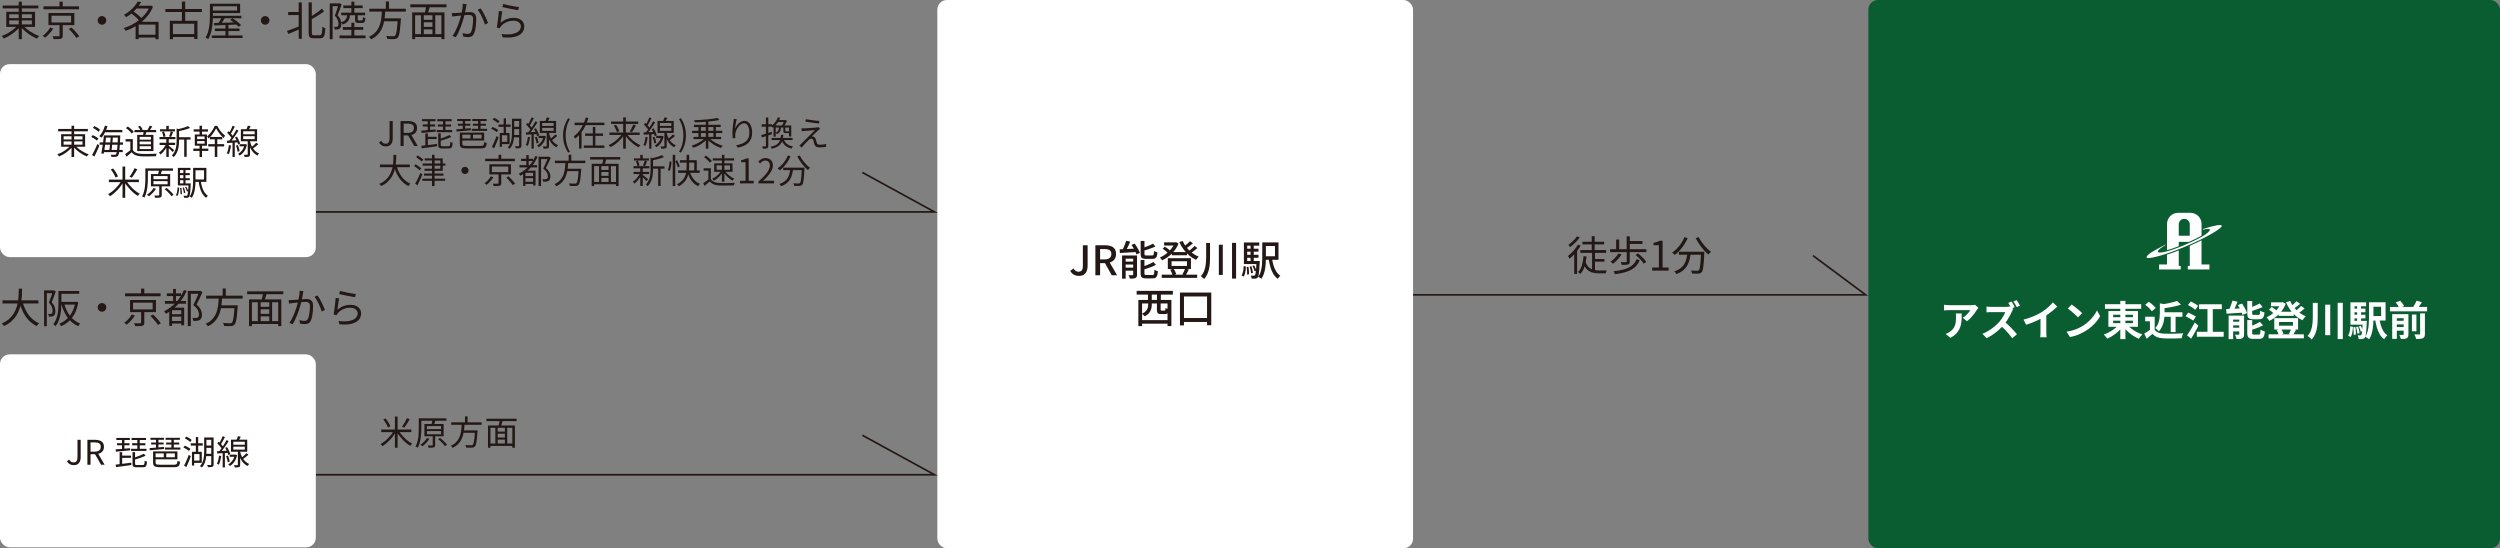 <?xml version="1.0" encoding="UTF-8"?>
<svg xmlns="http://www.w3.org/2000/svg" id="_レイヤー_2" viewBox="0 0 735.41 161.29">
  <rect x="0" y="0" width="735.41" height="161.29" fill="#808080" stroke="none"/>
  <defs>
    <style>.cls-1{fill:#fff;}.cls-2{fill:#0a5c31;}.cls-3{fill:none;stroke:#231815;stroke-miterlimit:10;stroke-width:.5px;}.cls-4{fill:#231815;}</style>
  </defs>
  <g id="_レイヤー_11">
    <rect class="cls-1" x="275.73" width="139.94" height="161.29" rx="2.83" ry="2.83"></rect>
    <rect class="cls-2" x="549.6" width="185.81" height="161.29" rx="2.83" ry="2.83"></rect>
    <path class="cls-4" d="M113.52,43.07c-.47,0-.87-.1-1.2-.29-.33-.2-.61-.48-.83-.86l.66-.48c.17.3.36.51.57.64.21.13.44.19.7.19.4,0,.7-.12.89-.37s.29-.64.29-1.2v-5.09h.93v5.18c0,.42-.07.8-.21,1.15s-.36.62-.66.83c-.3.2-.68.3-1.15.3Z"></path>
    <path class="cls-4" d="M117.82,42.94v-7.33h2.29c.5,0,.94.07,1.33.2.38.13.69.34.91.64.22.3.33.7.33,1.21s-.11.89-.33,1.21-.52.56-.91.72c-.38.16-.83.24-1.33.24h-1.37v3.11h-.92ZM118.74,39.09h1.23c.57,0,1.01-.12,1.32-.36.31-.24.46-.59.46-1.07s-.15-.82-.46-1.01-.75-.29-1.32-.29h-1.23v2.73ZM121.84,42.94l-1.92-3.35.73-.49,2.23,3.84h-1.04Z"></path>
    <path class="cls-4" d="M123.93,38.41c.35-.03.76-.06,1.22-.09.46-.03.95-.07,1.47-.11.52-.04,1.05-.08,1.58-.12v.63c-.5.05-1,.09-1.5.14-.5.05-.99.09-1.45.13s-.87.08-1.24.11l-.08-.68ZM123.93,42.91c.39-.05.83-.1,1.33-.16.5-.06,1.03-.13,1.59-.2s1.12-.15,1.69-.22l.03.69c-.55.07-1.09.15-1.63.23-.54.08-1.06.15-1.56.21-.5.06-.95.12-1.35.17l-.09-.72ZM124.14,35.05h3.99v.62h-3.99v-.62ZM124.35,36.6h3.66v.62h-3.66v-.62ZM125.11,39.26h.75v3.9l-.75.07v-3.97ZM125.58,40.25h2.88v.66h-2.88v-.66ZM125.81,35.22h.71v3.31l-.71.06v-3.37ZM128.47,38.25h4.53v.63h-4.53v-.63ZM128.62,35.05h4.25v.62h-4.25v-.62ZM128.79,36.61h3.89v.62h-3.89v-.62ZM128.91,39.23h.74v3.4c0,.16.03.26.1.31.07.05.23.08.47.08h1.7c.15,0,.26-.03.33-.09s.12-.18.16-.37c.03-.18.05-.46.06-.83.09.06.2.12.33.17.13.05.25.09.36.12-.03.43-.09.77-.16,1.02s-.19.41-.34.5c-.16.09-.38.14-.67.14h-1.82c-.33,0-.59-.03-.78-.09-.18-.06-.31-.17-.38-.32-.07-.15-.1-.37-.1-.65v-3.4ZM132.23,39.71l.52.58c-.31.14-.66.28-1.03.42-.37.14-.75.27-1.14.4-.39.13-.77.24-1.13.35-.02-.08-.05-.17-.1-.28-.05-.11-.09-.2-.14-.27.36-.11.73-.24,1.1-.38.37-.14.73-.28,1.06-.42.33-.14.62-.28.86-.4ZM130.31,35.22h.72v3.4h-.72v-3.4Z"></path>
    <path class="cls-4" d="M134.27,38.04c.35-.03.76-.06,1.22-.09.46-.03.95-.07,1.46-.12.52-.05,1.04-.09,1.55-.13v.62c-.5.05-1,.09-1.51.14-.51.04-.99.08-1.45.12-.46.04-.87.08-1.25.12l-.04-.66ZM134.48,35.01h3.98v.6h-3.98v-.6ZM134.69,36.4h3.66v.58h-3.66v-.58ZM135.25,39.01h.75v3.32c0,.16.03.28.1.37.07.09.2.15.39.18s.48.05.86.05h3.98c.3,0,.53-.03.67-.08.15-.06.26-.17.32-.33s.11-.41.13-.73c.11.05.23.11.38.16.14.05.27.09.38.11-.05.42-.13.75-.24.98-.11.23-.29.4-.54.49s-.61.13-1.08.13h-3.96c-.55,0-.98-.04-1.29-.1-.31-.07-.53-.2-.65-.39-.13-.19-.19-.46-.19-.81v-3.33ZM135.66,39.01h6.76v2.33h-6.76v-.6h6v-1.13h-6v-.6ZM136.12,35.18h.71v3.08l-.71.06v-3.14ZM138.41,39.26h.73v1.78h-.73v-1.78ZM138.78,37.88h4.51v.61h-4.51v-.61ZM138.93,35.01h4.23v.6h-4.23v-.6ZM139.1,36.4h3.86v.59h-3.86v-.59ZM140.64,35.18h.72v3.13h-.72s0-3.13,0-3.13Z"></path>
    <path class="cls-4" d="M144.48,37.88l.41-.54c.2.07.41.16.62.27.21.11.41.22.59.33.18.11.33.22.46.33l-.42.6c-.12-.11-.27-.22-.46-.34-.18-.12-.38-.24-.58-.35-.21-.11-.41-.21-.61-.3ZM144.68,43.22c.13-.25.28-.56.45-.92s.33-.73.49-1.13c.16-.4.31-.78.45-1.15l.6.39c-.12.35-.25.72-.4,1.09s-.3.75-.46,1.11c-.16.36-.31.7-.46,1.01l-.67-.41ZM144.91,35.17l.42-.52c.19.08.39.18.59.29.2.12.39.24.57.37.18.13.33.24.44.35l-.45.6c-.11-.12-.25-.25-.42-.38-.17-.13-.36-.26-.57-.38-.2-.13-.4-.24-.58-.33ZM146.65,36.63h3.53v.69h-3.53v-.69ZM147,39.13h.66v4.05h-.66v-4.05ZM147.35,39.13h2.55v3.26h-2.55v-.66h1.88v-1.93h-1.88v-.67ZM148.15,34.8h.69v4.64h-.69v-4.64ZM150.59,34.92h.67v4.06c0,.38-.01.78-.04,1.21-.03.42-.09.85-.18,1.28s-.22.84-.4,1.23c-.18.39-.41.75-.71,1.07-.03-.04-.08-.09-.15-.14-.07-.05-.14-.1-.21-.15-.07-.05-.14-.08-.2-.11.28-.3.5-.63.67-.99.16-.36.29-.73.37-1.12.08-.38.13-.77.15-1.16s.04-.76.04-1.12v-4.06ZM150.92,34.92h2.11v.68h-2.11v-.68ZM150.92,37.3h2.13v.67h-2.13v-.67ZM150.92,39.72h2.13v.68h-2.13v-.68ZM152.7,34.92h.68v7.91c0,.18-.02.32-.08.43-.05.11-.14.2-.27.25-.13.06-.29.1-.5.12-.21.02-.48.02-.82.01-.01-.09-.04-.19-.08-.32-.04-.13-.09-.24-.14-.33.24,0,.46.01.65.01s.32,0,.38,0c.07,0,.12-.02.15-.04s.04-.07.04-.15v-7.9Z"></path>
    <path class="cls-4" d="M155.29,40.26l.63.1c-.07.47-.16.94-.27,1.4-.12.46-.25.84-.41,1.17-.04-.03-.1-.06-.17-.1-.07-.04-.15-.07-.22-.1-.07-.03-.14-.06-.19-.08.17-.31.3-.67.4-1.09.1-.42.18-.85.23-1.29ZM154.68,38.96c.43-.02.95-.04,1.55-.08.6-.03,1.21-.06,1.83-.09v.63c-.59.04-1.17.08-1.75.12-.58.04-1.09.07-1.54.09l-.09-.67ZM154.77,36.63l.39-.48c.18.16.36.34.54.53s.35.38.5.57.27.36.36.51l-.42.56c-.09-.16-.21-.34-.36-.54-.15-.2-.31-.4-.5-.6-.18-.2-.36-.38-.53-.55ZM157.48,35.68l.63.3c-.23.37-.48.76-.76,1.17-.28.42-.56.82-.85,1.21s-.55.72-.8,1.01l-.46-.26c.19-.22.38-.47.59-.75s.41-.58.61-.89c.2-.31.39-.62.57-.92.18-.31.34-.59.47-.86ZM156.36,34.54l.66.25c-.12.25-.25.5-.4.77s-.29.53-.43.78-.28.47-.41.65l-.52-.23c.13-.19.26-.42.39-.68.14-.26.27-.53.39-.8.12-.27.23-.52.31-.74ZM156.35,39.26h.66v4.48h-.66v-4.48ZM157.09,37.97l.55-.22c.14.21.27.45.4.7.13.25.24.5.34.74.1.24.18.45.23.62l-.6.28c-.04-.19-.11-.41-.21-.66s-.2-.49-.32-.75-.25-.5-.39-.71ZM157.36,40.39l.55-.16c.13.28.24.59.33.92.1.33.16.62.2.87l-.59.18c-.02-.25-.08-.54-.17-.88-.09-.34-.2-.65-.32-.93ZM159.92,39.97h.14l.12-.02.41.17c-.17.8-.45,1.46-.82,1.99-.38.53-.82.93-1.32,1.22-.03-.05-.07-.11-.12-.18s-.12-.13-.18-.19c-.06-.06-.12-.11-.17-.14.47-.25.87-.61,1.21-1.06s.58-1.01.73-1.67v-.12ZM158.42,39.97h1.67v.64h-1.67v-.64ZM158.8,35.57h4.78v3.54h-4.78v-3.54ZM159.49,36.18v.87h3.37v-.87h-3.37ZM159.49,37.62v.87h3.37v-.87h-3.37ZM160.82,38.78h.68v4.15c0,.19-.02.34-.06.45-.04.1-.13.18-.26.25-.13.05-.29.08-.5.09-.21,0-.47.01-.78.01-.01-.09-.04-.2-.08-.33-.04-.12-.08-.23-.13-.33.23,0,.43.01.61.01h.36c.07,0,.11-.02.13-.04.02-.02.03-.06.03-.11v-4.15ZM160.85,34.53l.83.16c-.11.24-.24.48-.37.71-.13.24-.26.44-.37.62l-.63-.16c.09-.19.19-.41.3-.66.11-.25.19-.48.24-.67ZM161.42,38.83c.07.35.17.72.3,1.09.13.37.31.74.52,1.09.21.35.48.68.79.97.32.3.69.54,1.12.74-.05.05-.1.1-.16.17s-.11.14-.17.22c-.05.08-.1.15-.14.22-.43-.22-.79-.49-1.11-.81-.31-.32-.57-.67-.78-1.04s-.38-.74-.51-1.11c-.13-.37-.23-.72-.3-1.04l.42-.5ZM163.33,39.54l.61.44c-.27.25-.57.5-.88.75-.31.26-.6.47-.87.65l-.46-.35c.17-.13.36-.29.55-.46.2-.17.39-.35.58-.53.19-.18.34-.35.47-.5Z"></path>
    <path class="cls-4" d="M167.1,44.9c-.46-.75-.82-1.53-1.08-2.35-.26-.82-.39-1.73-.39-2.71s.13-1.88.39-2.71c.26-.83.62-1.61,1.08-2.36l.56.26c-.43.71-.75,1.48-.96,2.3-.21.82-.31,1.66-.31,2.51s.1,1.69.31,2.51.53,1.59.96,2.3l-.56.25Z"></path>
    <path class="cls-4" d="M172.31,34.54l.78.19c-.23.76-.53,1.51-.88,2.26-.36.75-.79,1.45-1.29,2.1-.5.65-1.08,1.21-1.75,1.68-.03-.07-.06-.14-.11-.22-.05-.08-.1-.17-.15-.25-.05-.08-.09-.16-.13-.21.45-.31.87-.68,1.24-1.11.37-.42.7-.88.99-1.37.29-.49.55-1,.77-1.51.22-.52.39-1.04.54-1.55ZM169.03,36.09h8.76v.72h-8.76v-.72ZM170.33,38.66h.75v5.04h-.75v-5.04ZM171.73,42.8h6.05v.7h-6.05v-.7ZM172.13,39.26h5.27v.7h-5.27v-.7ZM174.38,37.33h.75v5.85h-.75v-5.85Z"></path>
    <path class="cls-4" d="M183.11,39.25l.61.26c-.24.39-.52.76-.83,1.13s-.65.72-1.02,1.05c-.37.33-.74.64-1.13.91s-.77.5-1.15.69c-.04-.07-.09-.14-.16-.21s-.13-.15-.2-.22c-.07-.07-.13-.14-.19-.19.38-.16.76-.37,1.15-.62.39-.25.76-.53,1.12-.83.36-.3.7-.62,1-.96.31-.34.57-.68.78-1.02ZM179.28,38.98h8.88v.72h-8.88v-.72ZM179.75,35.75h7.99v.71h-7.99v-.71ZM180.56,36.94l.67-.24c.13.19.26.4.39.63.13.23.24.45.34.67.1.22.17.41.22.58l-.71.28c-.05-.17-.12-.36-.21-.58-.09-.22-.2-.45-.32-.68s-.25-.45-.38-.65ZM183.31,34.54h.79v9.19h-.79v-9.19ZM184.31,39.26c.22.34.48.68.79,1.02.31.34.64.66,1,.97s.74.58,1.13.83c.39.25.78.46,1.16.63-.05.05-.12.11-.18.18-.07.07-.14.15-.2.22-.06.08-.12.15-.16.22-.38-.19-.76-.42-1.16-.7-.39-.28-.77-.58-1.13-.92-.37-.33-.71-.69-1.02-1.07-.32-.38-.59-.76-.83-1.14l.6-.25ZM186.27,36.65l.78.24c-.11.23-.24.47-.37.71s-.27.48-.4.7c-.13.22-.26.41-.38.58l-.64-.22c.12-.18.24-.39.37-.62.13-.24.25-.48.36-.72.11-.24.21-.46.28-.67Z"></path>
    <path class="cls-4" d="M189.91,40.26l.63.1c-.07.47-.16.94-.28,1.4-.12.46-.25.84-.41,1.17-.04-.03-.1-.06-.17-.1-.07-.04-.15-.07-.22-.1s-.14-.06-.19-.08c.17-.31.3-.67.4-1.09.1-.42.18-.85.23-1.29ZM189.3,38.96c.43-.02.95-.04,1.54-.08s1.21-.06,1.83-.09v.63c-.59.04-1.17.08-1.75.12-.58.04-1.09.07-1.54.09l-.09-.67ZM189.39,36.63l.39-.48c.18.16.36.34.55.53.18.19.35.38.5.57s.27.36.36.51l-.42.56c-.09-.16-.21-.34-.35-.54-.15-.2-.32-.4-.5-.6s-.36-.38-.53-.55ZM192.1,35.68l.63.3c-.23.37-.48.76-.76,1.17-.28.42-.56.82-.84,1.21s-.55.72-.81,1.01l-.46-.26c.19-.22.38-.47.59-.75.21-.28.41-.58.61-.89.2-.31.39-.62.57-.92s.34-.59.47-.86ZM190.98,34.54l.66.25c-.12.25-.25.5-.39.77-.14.27-.29.53-.43.78s-.28.47-.4.65l-.52-.23c.13-.19.26-.42.4-.68.14-.26.27-.53.39-.8.12-.27.22-.52.3-.74ZM190.97,39.26h.66v4.48h-.66v-4.48ZM191.71,37.97l.55-.22c.14.21.27.45.4.7.13.25.24.5.34.74.1.24.18.45.22.62l-.6.28c-.04-.19-.11-.41-.21-.66s-.21-.49-.33-.75-.25-.5-.39-.71ZM191.98,40.39l.55-.16c.13.28.24.59.34.92.1.33.16.62.19.87l-.59.18c-.02-.25-.08-.54-.17-.88-.09-.34-.2-.65-.32-.93ZM194.54,39.97h.14l.12-.02.41.17c-.17.8-.45,1.46-.83,1.99-.38.53-.82.93-1.32,1.22-.03-.05-.07-.11-.12-.18s-.12-.13-.18-.19c-.06-.06-.12-.11-.17-.14.47-.25.87-.61,1.21-1.06s.58-1.01.73-1.67v-.12ZM193.04,39.97h1.67v.64h-1.67v-.64ZM193.42,35.57h4.78v3.54h-4.78v-3.54ZM194.11,36.18v.87h3.37v-.87h-3.37ZM194.11,37.62v.87h3.37v-.87h-3.37ZM195.44,38.78h.68v4.15c0,.19-.02.34-.07.45-.04.1-.13.18-.25.25-.13.05-.29.08-.5.09-.21,0-.47.01-.78.01-.01-.09-.04-.2-.08-.33-.04-.12-.08-.23-.13-.33.23,0,.43.01.61.01h.36c.07,0,.11-.02.13-.04.02-.02.03-.06.03-.11v-4.15ZM195.47,34.53l.83.16c-.11.24-.24.48-.37.71-.13.24-.26.44-.37.62l-.63-.16c.09-.19.19-.41.3-.66.11-.25.19-.48.24-.67ZM196.04,38.83c.07.35.17.72.3,1.09.13.37.31.74.52,1.09.21.35.48.68.79.97.32.3.69.54,1.12.74-.05.05-.1.1-.15.17s-.11.14-.17.22c-.05.08-.1.15-.14.22-.43-.22-.79-.49-1.1-.81-.31-.32-.57-.67-.78-1.04s-.38-.74-.51-1.11-.23-.72-.3-1.04l.42-.5ZM197.95,39.54l.61.44c-.27.25-.57.5-.88.75-.31.26-.6.47-.87.65l-.46-.35c.17-.13.36-.29.55-.46.2-.17.39-.35.58-.53.19-.18.34-.35.47-.5Z"></path>
    <path class="cls-4" d="M200.32,44.9l-.57-.25c.43-.71.76-1.48.97-2.3.21-.82.32-1.66.32-2.51s-.11-1.68-.32-2.51c-.21-.82-.54-1.59-.97-2.3l.57-.26c.47.75.83,1.53,1.08,2.36.26.83.38,1.73.38,2.71s-.13,1.89-.38,2.71c-.26.82-.62,1.61-1.08,2.35Z"></path>
    <path class="cls-4" d="M207.38,40.59l.63.29c-.23.27-.51.54-.82.8s-.65.5-1.01.74c-.36.23-.74.43-1.12.61-.38.18-.75.33-1.12.46-.03-.07-.08-.14-.14-.22s-.12-.16-.19-.23c-.07-.07-.13-.13-.19-.18.37-.11.74-.24,1.11-.4.37-.16.74-.34,1.09-.54.35-.2.68-.41.98-.63.3-.22.56-.46.78-.7ZM203.59,38.48h8.88v.66h-8.88v-.66ZM204,40.27h8.13v.66h-8.13v-.66ZM204.12,36.72h7.88v.66h-7.88v-.66ZM211.1,34.68l.51.61c-.47.11-.99.2-1.57.28-.58.08-1.19.15-1.84.21-.65.06-1.3.1-1.95.14-.65.04-1.29.06-1.9.08,0-.09-.02-.2-.05-.33-.04-.13-.08-.23-.12-.31.61-.02,1.23-.05,1.87-.09s1.27-.09,1.89-.14c.62-.06,1.21-.12,1.75-.2.54-.07,1.01-.16,1.41-.25ZM205.45,36.93h.73v3.66h-.73v-3.66ZM207.62,35.39h.75v8.35h-.75v-8.35ZM208.61,40.57c.29.33.65.64,1.08.94s.91.57,1.42.8c.51.23,1.01.42,1.5.56-.05.05-.12.11-.19.19-.07.08-.13.17-.19.25-.06.08-.11.16-.16.23-.37-.13-.75-.28-1.14-.47-.38-.18-.76-.39-1.12-.63-.37-.24-.71-.49-1.02-.75s-.59-.54-.83-.83l.64-.29ZM209.86,36.93h.73v3.66h-.73v-3.66Z"></path>
    <path class="cls-4" d="M216.72,35.05c-.05.19-.1.4-.16.64-.05.24-.1.5-.14.76-.04.26-.08.51-.11.75-.03.24-.05.45-.06.62.11-.25.25-.51.42-.78.17-.27.38-.51.62-.74.24-.22.5-.4.79-.54.28-.14.58-.21.89-.21.45,0,.84.14,1.19.42.34.28.61.68.8,1.19s.29,1.12.29,1.82-.1,1.3-.31,1.81c-.21.51-.5.94-.87,1.29-.37.35-.82.64-1.34.86-.52.22-1.08.38-1.7.49l-.47-.72c.54-.08,1.04-.2,1.52-.37.47-.16.88-.39,1.23-.67s.63-.64.83-1.08c.2-.44.29-.97.29-1.6,0-.53-.06-1-.18-1.41s-.3-.73-.53-.96-.53-.35-.88-.35c-.31,0-.61.1-.9.3-.29.2-.55.46-.78.77-.24.32-.43.66-.58,1.02s-.24.71-.27,1.04c-.03.19-.04.38-.04.57,0,.19.02.41.06.66l-.77.06c-.03-.19-.05-.42-.08-.69s-.03-.57-.03-.9c0-.23.01-.5.03-.79.02-.29.05-.58.08-.88.03-.3.06-.58.1-.85.04-.27.07-.51.09-.71.02-.15.04-.3.05-.45.01-.14.02-.28.03-.42l.88.03Z"></path>
    <path class="cls-4" d="M223.92,39.73c.39-.11.85-.25,1.41-.42.55-.17,1.11-.34,1.67-.53l.11.69c-.52.17-1.04.35-1.57.52-.53.17-1,.33-1.43.46l-.19-.72ZM224.06,36.56h3.03v.7h-3.03v-.7ZM225.31,34.55h.7v8.32c0,.2-.02.36-.08.47-.05.11-.14.2-.26.26-.12.06-.28.1-.48.12-.2.02-.46.03-.78.02,0-.09-.03-.2-.08-.33-.04-.14-.09-.26-.13-.36.21,0,.41.01.58.01.18,0,.29,0,.35,0,.06,0,.1-.01.13-.04.03-.02.04-.07.04-.14v-8.32ZM229.74,39.67h.7c-.05.55-.13,1.04-.24,1.48-.11.44-.29.83-.54,1.16-.24.33-.58.62-1,.86s-.97.44-1.64.59c-.03-.09-.09-.19-.16-.3-.07-.11-.15-.2-.22-.27.62-.13,1.13-.3,1.52-.5.39-.2.7-.45.91-.73.21-.28.37-.62.46-1s.17-.81.21-1.29ZM228.8,34.53l.72.11c-.2.51-.47,1.02-.82,1.53s-.8.98-1.35,1.41c-.05-.08-.13-.17-.23-.26-.1-.09-.2-.16-.28-.21.34-.24.64-.51.9-.8.26-.29.47-.59.65-.9s.32-.6.42-.88ZM226.98,40.57h6.17v.64h-6.17v-.64ZM228.19,36.9h4.12v.62h-4.12v2.68h-.64v-3.3h.64ZM229.19,37.29h.57c-.02.36-.07.68-.14.96-.08.28-.2.51-.37.71-.17.2-.41.36-.72.5-.03-.07-.08-.15-.16-.24s-.13-.16-.2-.2c.38-.16.64-.38.78-.65s.21-.64.23-1.09ZM228.84,35.31h2.15v.6h-2.51l.36-.6ZM230.45,40.78c.2.61.54,1.12,1,1.51.47.39,1.08.66,1.83.8-.08.07-.16.17-.25.29s-.15.23-.2.33c-.55-.13-1.02-.32-1.42-.57s-.74-.57-1-.95c-.27-.38-.48-.81-.63-1.31l.66-.1ZM230.75,35.31h.15l.11-.03.48.3c-.09.2-.19.41-.31.62-.12.21-.24.42-.37.62-.13.2-.25.37-.37.53-.06-.05-.14-.1-.24-.16-.1-.06-.19-.11-.27-.14.1-.15.2-.31.31-.5.11-.19.21-.38.29-.58s.16-.37.21-.53v-.13ZM230.43,37.31h.58v1.16c0,.07.01.12.04.14.03.02.09.03.19.03h.67c.07,0,.11,0,.14-.01.03-.01.04-.03.05-.06.06.05.14.09.24.12s.19.06.27.08c-.03.14-.09.24-.19.3-.1.06-.24.09-.42.09h-.83c-.2,0-.35-.02-.46-.06-.11-.04-.18-.1-.22-.21-.04-.1-.06-.24-.06-.43v-1.16ZM232.1,36.9h.66v3.27h-.66v-3.27Z"></path>
    <path class="cls-4" d="M241.22,37.91c-.09.07-.19.14-.3.23s-.19.16-.25.22c-.1.09-.24.21-.41.37-.17.16-.35.33-.54.51-.19.18-.37.36-.54.52s-.3.29-.39.39c.05,0,.12,0,.2,0,.08,0,.14.01.19.03.19.02.35.09.48.22.12.13.22.29.29.5.03.09.07.21.1.34.04.13.08.27.12.41s.08.26.11.38c.07.19.16.32.29.41.13.09.32.13.58.13.23,0,.46,0,.69-.03.23-.02.45-.04.66-.08s.39-.07.54-.1l-.05.84c-.14.02-.32.04-.55.07-.23.02-.46.04-.69.06-.24.02-.45.03-.64.03-.4,0-.72-.06-.97-.18s-.43-.34-.54-.67c-.03-.1-.07-.22-.12-.38-.04-.15-.08-.3-.12-.44-.04-.15-.07-.27-.1-.36-.06-.17-.14-.3-.25-.4-.1-.09-.22-.13-.37-.13s-.27.03-.39.09c-.12.06-.24.15-.35.27-.07.07-.17.17-.3.29-.13.12-.26.27-.42.43-.15.16-.3.33-.46.51-.16.18-.31.35-.46.52s-.28.33-.39.47l-.76-.53c.06-.05.13-.12.22-.2s.18-.16.28-.25c.07-.07.19-.19.37-.38.18-.18.4-.4.66-.66.26-.25.53-.53.82-.81.29-.29.57-.58.86-.86.29-.28.55-.55.79-.79.24-.25.45-.45.62-.62-.15,0-.34.02-.56.04s-.45.04-.69.05c-.24.02-.48.04-.71.06-.23.02-.45.04-.64.05-.2.01-.36.03-.48.04-.17.01-.31.03-.44.04s-.25.04-.37.05l-.07-.88c.11,0,.24.01.39.02.15,0,.3,0,.46,0,.11,0,.29,0,.52-.02s.5-.03.79-.05c.3-.02.59-.04.9-.07.3-.02.58-.04.83-.06.26-.02.46-.04.6-.06.09-.01.18-.03.27-.05.09-.02.16-.04.21-.06l.48.54ZM237.07,35.05c.27.06.59.12.94.17s.72.11,1.09.16c.37.05.73.09,1.07.12s.62.05.85.08l-.11.74c-.25-.02-.54-.05-.87-.09s-.67-.08-1.04-.13c-.36-.05-.72-.1-1.08-.16-.36-.06-.69-.11-.99-.17l.13-.73Z"></path>
    <path class="cls-4" d="M115.76,45.55h.81c0,.43-.01.92-.04,1.45-.02.53-.08,1.08-.16,1.65s-.21,1.14-.39,1.72c-.18.58-.44,1.13-.76,1.67-.32.54-.74,1.03-1.24,1.49s-1.11.86-1.84,1.19c-.06-.1-.15-.21-.25-.33-.11-.12-.22-.21-.32-.29.71-.31,1.3-.67,1.79-1.1s.88-.89,1.18-1.4.54-1.03.71-1.57c.17-.54.28-1.08.35-1.61.07-.54.11-1.05.12-1.54s.02-.93.02-1.33ZM111.77,48.41h8.8v.77h-8.8v-.77ZM116.64,48.72c.23.81.52,1.56.89,2.25.37.7.82,1.3,1.36,1.83.54.52,1.15.93,1.83,1.22-.06.05-.12.12-.2.21s-.14.17-.21.25-.12.17-.16.24c-.72-.35-1.35-.8-1.9-1.37-.55-.57-1.02-1.23-1.41-1.98-.39-.75-.71-1.58-.96-2.47l.74-.18Z"></path>
    <path class="cls-4" d="M121.82,48.85l.44-.52c.18.11.38.24.58.38.21.14.41.29.6.42.19.14.35.26.47.37l-.45.59c-.12-.11-.27-.23-.46-.38s-.38-.3-.59-.45-.41-.29-.59-.42ZM122.12,54.04c.15-.26.31-.57.5-.92.18-.35.37-.73.55-1.12s.35-.78.5-1.15l.59.47c-.14.35-.29.71-.46,1.08-.17.37-.34.74-.51,1.11s-.35.7-.51,1.01l-.65-.48ZM122.42,46.22l.46-.51c.18.11.38.25.58.4s.41.3.61.45.35.27.48.38l-.48.59c-.12-.11-.28-.25-.46-.4-.19-.15-.39-.31-.6-.48-.21-.16-.4-.31-.58-.43ZM124.23,52.55h6.7v.64h-6.7v-.64ZM124.33,48.08h6.7v.66h-6.7v-.66ZM124.72,51.05h5.73v.62h-5.73v-.62ZM124.93,46.6h5.31v3.65h-5.36v-.61h4.65v-2.43h-4.6v-.61ZM127.08,45.54h.76v9.19h-.76v-9.19Z"></path>
    <path class="cls-4" d="M136.77,49.08c.2,0,.38.05.54.14.16.1.28.22.38.38.1.16.14.33.14.54s-.05.37-.14.53-.22.29-.38.38c-.16.1-.33.14-.54.14s-.37-.05-.53-.14-.29-.22-.38-.38-.15-.34-.15-.53.05-.38.15-.54c.1-.16.22-.28.38-.38s.34-.14.53-.14Z"></path>
    <path class="cls-4" d="M144.37,51.88l.76.25c-.15.26-.34.53-.55.8s-.45.53-.69.78c-.24.25-.49.47-.75.66-.07-.08-.17-.16-.29-.25-.12-.08-.22-.15-.31-.2.25-.18.49-.38.72-.61.23-.23.45-.46.64-.71s.35-.49.47-.72ZM142.73,46.7h8.72v.72h-8.72v-.72ZM143.96,48.33h6.34v2.97h-6.34v-2.97ZM144.7,48.99v1.65h4.81v-1.65h-4.81ZM146.67,51.02h.78v2.85c0,.22-.03.39-.09.5-.06.11-.18.2-.36.26-.17.05-.4.08-.69.09s-.66.01-1.1.01c-.02-.11-.05-.22-.1-.35s-.1-.25-.16-.36c.23,0,.45.01.66.01h.84c.09,0,.15-.02.17-.05.03-.03.04-.07.04-.14v-2.83ZM146.66,45.53h.79v1.54h-.79v-1.54ZM148.95,52.22l.67-.33c.23.22.46.46.71.72.24.26.47.52.69.77.21.25.39.47.52.67l-.72.39c-.12-.2-.29-.43-.5-.68s-.44-.52-.67-.79c-.24-.27-.47-.52-.69-.75Z"></path>
    <path class="cls-4" d="M157.47,45.88l.68.21c-.55,1.25-1.25,2.34-2.12,3.29s-1.86,1.73-2.96,2.33c-.03-.05-.07-.12-.12-.2-.06-.08-.12-.15-.17-.23-.06-.08-.12-.14-.17-.18,1.09-.55,2.06-1.26,2.89-2.15s1.49-1.91,1.98-3.08ZM152.82,48.57h5.17v.67h-5.17v-.67ZM153.28,46.7h3.5v.67h-3.5v-.67ZM154.56,50.21h2.55v.62h-2.55v3.86h-.68v-4.04l.41-.44h.27ZM154.33,51.81h2.82v.6h-2.82v-.6ZM154.33,53.47h2.81v.63h-2.81v-.63ZM154.82,45.62h.7v3.37h-.7v-3.37ZM156.82,50.21h.72v4.34h-.72v-4.34ZM158.42,46.11h2.98v.71h-2.24v7.92h-.74v-8.63ZM161.22,46.11h.14l.12-.03.54.34c-.21.48-.44.99-.7,1.52-.26.54-.51,1.04-.75,1.5.36.31.63.6.82.89s.32.55.39.8c.08.25.12.5.12.74,0,.31-.04.58-.12.81-.08.23-.21.4-.39.51-.17.12-.4.2-.68.23-.13.01-.28.02-.45.02s-.33,0-.49,0c0-.11-.03-.23-.07-.37-.04-.14-.09-.26-.15-.37.17.01.32.02.47.03.15,0,.27,0,.38,0,.09,0,.18,0,.26-.03.08-.02.15-.05.21-.08.11-.07.19-.17.24-.31s.07-.3.06-.48c0-.32-.1-.67-.29-1.04-.19-.38-.55-.79-1.08-1.22.13-.26.27-.54.4-.83.13-.29.26-.58.39-.87.13-.29.24-.56.35-.82.11-.26.2-.49.28-.69v-.24Z"></path>
    <path class="cls-4" d="M166.32,47.67h.84c-.03.53-.07,1.07-.13,1.62-.06.54-.16,1.08-.29,1.61s-.32,1.04-.57,1.52c-.25.48-.58.92-.98,1.32-.41.4-.91.75-1.52,1.05-.06-.1-.14-.21-.25-.32-.1-.12-.21-.21-.3-.29.59-.27,1.07-.58,1.45-.96s.68-.78.91-1.22.4-.91.51-1.4.19-.98.23-1.47c.04-.5.08-.98.1-1.46ZM163.23,47.27h8.95v.72h-8.95v-.72ZM166.5,49.63h3.99v.72h-3.99v-.72ZM167.28,45.51h.77v2.07h-.77v-2.07ZM170.22,49.63h.78c0,.09-.01.17-.01.22,0,.06,0,.11-.02.15-.07.95-.14,1.73-.21,2.32-.07.6-.16,1.06-.25,1.38-.09.32-.21.55-.34.68-.11.12-.24.2-.37.25-.13.05-.3.08-.49.09-.17.01-.41.02-.72,0s-.63-.02-.96-.04c0-.11-.04-.23-.08-.37s-.11-.26-.18-.36c.36.03.7.04,1.02.05s.54.01.67.01c.11,0,.21,0,.29-.02.08-.01.14-.05.2-.1.11-.09.2-.29.28-.6.08-.3.15-.74.22-1.32.07-.58.13-1.32.19-2.24v-.13Z"></path>
    <path class="cls-4" d="M173.59,46.2h8.87v.72h-8.87v-.72ZM174.05,48.18h7.92v6.56h-.76v-5.86h-6.44v5.86h-.72v-6.56ZM174.51,53.51h7.06v.7h-7.06v-.7ZM176.21,48.61h.69v5.23h-.69v-5.23ZM176.56,49.99h2.75v.61h-2.75v-.61ZM176.56,51.73h2.77v.61h-2.77v-.61ZM177.51,46.53l.88.21c-.11.33-.21.68-.32,1.03-.11.35-.21.66-.31.91l-.68-.2c.05-.18.11-.38.17-.61s.11-.46.16-.7.08-.45.1-.65ZM179.02,48.61h.69v5.2h-.69v-5.2Z"></path>
    <path class="cls-4" d="M188.34,50.89l.54.21c-.17.36-.37.72-.62,1.09-.25.37-.51.71-.79,1.03-.28.32-.55.58-.82.79-.06-.09-.14-.18-.23-.29-.1-.1-.19-.19-.28-.25.27-.17.55-.4.83-.68.28-.28.54-.59.77-.92.24-.33.44-.66.59-.98ZM186.34,48.87h4.68v.64h-4.68v-.64ZM186.37,50.55h4.57v.66h-4.57v-.66ZM186.48,46.59h4.42v.63h-4.42v-.63ZM187.08,47.41l.6-.14c.1.22.19.46.27.73s.13.5.16.69l-.64.17c-.01-.2-.06-.43-.13-.71-.07-.27-.16-.52-.26-.74ZM188.34,45.58h.73v1.33h-.73v-1.33ZM188.34,49.4h.73v5.32h-.73v-5.32ZM188.99,51.39c.08.05.2.14.36.26.16.12.32.26.5.41.18.15.34.28.49.41.15.12.25.21.32.26l-.45.56c-.08-.09-.19-.21-.33-.35s-.29-.29-.45-.44c-.16-.16-.32-.3-.47-.44-.15-.14-.27-.24-.36-.32l.4-.35ZM189.65,47.25l.68.15c-.09.25-.19.51-.29.77-.1.26-.2.48-.29.67l-.61-.15c.06-.13.12-.28.18-.45.06-.17.12-.34.19-.51.06-.18.11-.33.14-.47ZM191.38,46.36l.92.28c0,.07-.07.12-.2.14v3.09c0,.37-.02.77-.06,1.2-.04.43-.11.86-.21,1.29-.11.44-.27.86-.48,1.28-.21.41-.49.79-.84,1.14-.03-.05-.08-.11-.15-.18s-.13-.13-.2-.2c-.07-.06-.13-.11-.19-.13.32-.31.57-.65.76-1.02.19-.37.33-.74.42-1.13s.15-.77.18-1.16c.03-.38.04-.75.04-1.11v-3.5ZM194.73,45.65l.61.55c-.31.14-.67.27-1.07.4-.4.12-.81.23-1.24.33-.42.1-.83.18-1.23.25-.02-.08-.05-.18-.1-.29s-.09-.21-.14-.29c.37-.08.76-.17,1.16-.27.4-.1.77-.21,1.12-.33.35-.12.65-.24.89-.36ZM191.74,48.92h3.73v.7h-3.73v-.7ZM193.61,49.2h.72v5.49h-.72v-5.49Z"></path>
    <path class="cls-4" d="M196.98,47.47l.57.08c-.01.27-.04.57-.08.89-.04.32-.1.64-.17.96-.07.32-.15.6-.25.85l-.59-.21c.09-.22.17-.48.25-.78s.13-.61.17-.92.08-.6.1-.87ZM197.88,45.54h.75v9.19h-.75v-9.19ZM198.65,47.38l.53-.23c.11.19.21.4.32.62.1.22.19.44.27.65.08.21.14.39.18.55l-.56.28c-.04-.16-.1-.35-.18-.57s-.17-.44-.26-.67c-.1-.23-.2-.44-.29-.63ZM201.98,45.54h.75v3.33c0,.39-.02.8-.05,1.22-.04.42-.11.84-.22,1.26-.11.42-.28.84-.5,1.25-.22.41-.51.79-.88,1.17s-.83.71-1.4,1.01c-.03-.06-.08-.12-.14-.19-.06-.07-.12-.14-.2-.21-.07-.07-.13-.13-.19-.18.55-.28.99-.58,1.34-.91.35-.33.63-.68.83-1.05.2-.37.35-.75.44-1.13.09-.38.15-.76.17-1.14.03-.38.04-.74.04-1.09v-3.33ZM199.48,50.13h6.35v.73h-6.35v-.73ZM200.02,47.13h4.95v3.41h-.74v-2.7h-4.21v-.71ZM202.84,50.28c.16.58.38,1.12.66,1.62.28.5.62.94,1.03,1.32.4.37.87.66,1.39.85-.06.05-.12.12-.2.2-.07.08-.13.17-.19.25-.06.09-.11.17-.15.25-.55-.25-1.04-.58-1.45-1s-.76-.92-1.05-1.49c-.29-.57-.52-1.18-.7-1.85l.66-.15Z"></path>
    <path class="cls-4" d="M209.11,52.7c.24.37.57.64,1,.82.43.18.93.28,1.51.3.27.01.6.02,1,.03.39,0,.8,0,1.23,0,.43,0,.85-.02,1.25-.03.4-.01.75-.03,1.05-.05-.03.05-.07.13-.1.22-.03.09-.06.19-.09.29-.03.1-.05.18-.06.25-.27.01-.6.02-.97.03s-.76.01-1.16.01c-.4,0-.79,0-1.17,0-.38,0-.7,0-.97-.01-.65-.03-1.21-.13-1.67-.32-.46-.19-.86-.48-1.18-.88-.24.21-.49.43-.74.65-.25.22-.52.44-.79.67l-.39-.77c.24-.16.5-.34.78-.55s.54-.42.8-.64h.68ZM209.11,49.49v3.54h-.73v-2.84h-1.4v-.7h2.13ZM207.09,46.23l.55-.45c.22.14.44.3.67.49s.44.37.62.55c.19.19.35.36.47.52l-.6.5c-.1-.16-.25-.34-.43-.53-.19-.19-.4-.38-.62-.58-.22-.19-.44-.36-.66-.5ZM212.11,50.31l.56.21c-.2.35-.45.7-.74,1.04s-.6.64-.94.92-.68.5-1.02.67c-.03-.06-.08-.12-.13-.19-.06-.07-.12-.14-.17-.21-.06-.07-.12-.12-.17-.17.33-.15.67-.34,1-.58s.64-.5.92-.8c.29-.3.52-.6.7-.9ZM209.67,46.58h6.27v.65h-6.27v-.65ZM210.09,48.05h5.39v2.49h-5.39v-2.49ZM210.79,48.66v1.28h3.96v-1.28h-3.96ZM212.36,45.55h.73v7.9h-.73v-7.9ZM213.26,50.31c.2.29.45.58.75.87.3.29.62.55.97.79.35.24.68.43,1.01.58-.05.05-.11.1-.18.17-.07.07-.13.14-.18.21s-.11.13-.14.2c-.33-.17-.66-.4-1.01-.68-.34-.28-.67-.58-.97-.91-.3-.33-.56-.66-.77-.99l.53-.23Z"></path>
    <path class="cls-4" d="M217.68,53.94v-.76h1.64v-5.47h-1.31v-.58c.33-.06.61-.13.86-.22.24-.09.46-.19.67-.3h.7v6.57h1.47v.76h-4.02Z"></path>
    <path class="cls-4" d="M223.1,53.94v-.54c.77-.67,1.4-1.29,1.9-1.84.5-.55.87-1.07,1.1-1.54.24-.48.36-.92.36-1.34,0-.28-.05-.53-.15-.75-.1-.22-.24-.39-.44-.52-.2-.12-.45-.18-.76-.18s-.58.08-.83.24c-.26.16-.49.36-.69.61l-.53-.52c.29-.33.61-.59.95-.78s.74-.29,1.21-.29c.44,0,.82.09,1.13.27.32.18.56.43.74.75s.27.7.27,1.13c0,.49-.12.98-.37,1.48s-.58,1.01-1.01,1.53c-.43.52-.93,1.04-1.51,1.58.19-.01.4-.03.61-.04s.41-.03.59-.03h2.03v.79h-4.61Z"></path>
    <path class="cls-4" d="M231.76,45.74l.8.23c-.25.56-.54,1.1-.87,1.61-.33.51-.69.98-1.08,1.41-.39.43-.8.8-1.22,1.12-.05-.05-.11-.12-.19-.19s-.16-.15-.25-.22c-.08-.07-.16-.13-.21-.18.43-.28.83-.62,1.21-1.01s.72-.83,1.03-1.29c.31-.47.56-.96.77-1.48ZM232.5,49.53h.81c-.05.55-.14,1.08-.26,1.6-.12.52-.3,1.01-.55,1.47-.25.46-.59.88-1.03,1.25s-1,.69-1.71.94c-.03-.07-.08-.14-.13-.23-.05-.08-.11-.16-.17-.24-.06-.08-.12-.14-.19-.19.65-.21,1.18-.49,1.59-.82.4-.33.71-.7.93-1.1.22-.41.38-.84.48-1.29.1-.45.17-.92.22-1.39ZM230.39,49.32h5.73v.73h-5.73v-.73ZM235.86,49.32h.78v.23c0,.06,0,.1,0,.13-.04.78-.08,1.44-.12,1.99-.04.54-.08,1-.13,1.35-.05.36-.11.64-.17.85-.06.21-.14.36-.23.45-.1.13-.21.22-.33.27-.12.05-.27.08-.44.09-.17.01-.39.02-.68.01-.29,0-.59-.01-.91-.03,0-.11-.03-.24-.08-.38-.04-.14-.1-.26-.17-.37.33.03.63.04.91.05.28,0,.48.01.6.01.1,0,.18,0,.25-.03.07-.02.12-.05.17-.1.1-.09.18-.29.25-.6.06-.31.12-.77.17-1.38.05-.61.09-1.41.13-2.39v-.15ZM235.25,45.72c.16.33.36.67.59,1.03.23.35.49.69.76,1.01s.55.62.84.9c.29.28.57.51.85.71-.07.05-.14.12-.23.2-.08.08-.16.16-.23.24-.07.08-.13.16-.17.23-.28-.23-.56-.49-.85-.79-.29-.3-.57-.63-.84-.99-.28-.35-.54-.72-.78-1.1s-.46-.76-.66-1.13l.72-.29Z"></path>
    <path class="cls-4" d="M115.8,126.73l.65.26c-.23.43-.49.85-.79,1.26-.3.41-.63.81-.98,1.18-.35.37-.71.71-1.08,1.02-.37.31-.74.57-1.11.8-.05-.06-.1-.13-.16-.21-.06-.08-.13-.16-.2-.23-.07-.07-.13-.14-.19-.19.37-.19.73-.43,1.1-.71.37-.28.72-.6,1.06-.95.34-.35.66-.71.96-1.08.29-.38.54-.76.75-1.15ZM112.16,126.36h8.83v.75h-8.83v-.75ZM112.74,123.38l.68-.29c.2.23.39.49.58.77.19.28.36.56.51.83s.26.52.34.73l-.74.33c-.07-.21-.17-.46-.32-.73-.14-.27-.31-.55-.49-.84-.18-.29-.37-.55-.57-.8ZM116.17,122.52h.79v9.19h-.79v-9.19ZM117.3,126.69c.21.37.47.75.77,1.12.3.37.63.73.98,1.07s.72.65,1.09.93c.38.28.75.52,1.12.71-.07.05-.14.11-.21.18-.07.08-.14.16-.21.24-.07.08-.12.15-.16.22-.37-.22-.75-.49-1.12-.79s-.74-.65-1.09-1.02c-.35-.37-.69-.76-1-1.16-.31-.4-.58-.81-.82-1.22l.64-.27ZM119.71,123l.81.33c-.16.28-.33.57-.52.88-.19.31-.38.6-.57.88-.19.28-.37.52-.54.73l-.64-.3c.17-.22.34-.48.52-.77.18-.29.35-.59.52-.9.17-.31.31-.59.42-.85Z"></path>
    <path class="cls-4" d="M123.2,123.06h.74v2.9c0,.41-.01.87-.03,1.36-.02.49-.07.99-.15,1.51s-.18,1.02-.32,1.51-.32.94-.55,1.36c-.05-.05-.11-.09-.19-.14s-.16-.09-.25-.14c-.08-.05-.15-.08-.21-.1.22-.39.39-.82.52-1.27.13-.46.22-.92.28-1.4.06-.48.11-.94.12-1.4.02-.46.03-.88.03-1.28v-2.9ZM123.63,123.06h7.69v.7h-7.69v-.7ZM125.6,128.85l.72.21c-.26.42-.57.83-.95,1.22-.37.39-.74.73-1.1,1-.04-.04-.1-.09-.17-.14s-.16-.11-.23-.17c-.08-.05-.15-.1-.21-.13.37-.24.74-.54,1.09-.9.35-.36.64-.72.86-1.09ZM124.84,124.73h5.66v3.61h-5.66v-3.61ZM125.58,125.33v.91h4.16v-.91h-4.16ZM125.58,126.81v.93h4.16v-.93h-4.16ZM127.28,127.96h.73v2.94c0,.19-.02.34-.08.45-.05.11-.15.19-.3.25-.15.05-.35.08-.61.09-.26,0-.58.01-.96.01-.01-.09-.04-.2-.09-.32-.05-.12-.09-.24-.14-.34.3,0,.57,0,.79,0h.47c.08,0,.13-.02.16-.04s.04-.06.04-.12v-2.93ZM127.21,123.61l.87.09c-.07.26-.15.52-.24.77-.09.25-.17.47-.24.66l-.74-.11c.05-.13.09-.28.13-.45.04-.17.08-.33.12-.5.04-.17.07-.32.09-.46ZM128.88,129.18l.57-.36c.25.19.51.4.77.64s.51.48.74.71c.23.24.41.46.54.66l-.62.41c-.13-.2-.3-.42-.52-.67-.22-.24-.46-.49-.72-.73-.26-.24-.51-.46-.76-.66Z"></path>
    <path class="cls-4" d="M135.82,124.64h.84c-.03.53-.07,1.07-.13,1.62-.06.54-.16,1.08-.29,1.61-.13.53-.32,1.04-.57,1.51-.25.48-.58.92-.98,1.32-.41.4-.91.75-1.52,1.05-.06-.1-.14-.21-.25-.33-.1-.12-.21-.21-.3-.29.59-.27,1.07-.58,1.45-.96.38-.37.68-.78.91-1.22s.4-.91.51-1.4c.11-.49.19-.98.24-1.48.04-.5.08-.98.09-1.46ZM132.73,124.24h8.95v.72h-8.95v-.72ZM136,126.6h3.99v.72h-3.99v-.72ZM136.78,122.48h.77v2.07h-.77v-2.07ZM139.72,126.6h.78c0,.09-.01.17-.01.22,0,.06,0,.11-.02.14-.07.95-.14,1.73-.21,2.33s-.16,1.06-.25,1.38c-.09.32-.21.55-.34.68-.11.12-.24.2-.37.25-.13.05-.3.08-.49.09-.17.01-.41.02-.72,0-.31,0-.63-.02-.96-.04,0-.11-.04-.23-.08-.37s-.11-.26-.18-.36c.36.03.7.04,1.02.05s.54.01.67.01c.11,0,.21,0,.29-.02.08-.01.14-.05.2-.1.11-.09.2-.29.28-.59s.15-.74.22-1.32c.07-.58.13-1.32.19-2.24v-.13Z"></path>
    <path class="cls-4" d="M143.09,123.17h8.87v.72h-8.87v-.72ZM143.55,125.15h7.92v6.56h-.76v-5.86h-6.44v5.86h-.72v-6.56ZM144.01,130.48h7.06v.7h-7.06v-.7ZM145.71,125.58h.69v5.23h-.69v-5.23ZM146.06,126.96h2.75v.61h-2.75v-.61ZM146.06,128.7h2.77v.61h-2.77v-.61ZM147.01,123.5l.88.21c-.11.33-.21.68-.32,1.03-.11.35-.21.66-.31.91l-.68-.2c.05-.18.11-.38.17-.61s.11-.46.16-.7c.05-.24.08-.45.1-.65ZM148.52,125.58h.69v5.2h-.69v-5.2Z"></path>
    <path class="cls-4" d="M317.38,81.15c-.59,0-1.1-.12-1.52-.37s-.77-.62-1.04-1.1l.97-.71c.19.34.41.58.65.73.24.15.5.23.78.23.45,0,.78-.13,1-.4.22-.27.32-.73.32-1.37v-6.01h1.4v6.13c0,.53-.09,1.01-.26,1.45-.18.44-.45.78-.83,1.04-.38.26-.87.39-1.48.39Z"></path>
    <path class="cls-4" d="M322.22,80.98v-8.84h2.89c.61,0,1.15.08,1.63.25.48.16.86.43,1.14.8.28.37.42.88.42,1.52s-.14,1.12-.42,1.52c-.28.4-.66.7-1.14.89-.48.2-1.02.29-1.63.29h-1.5v3.56h-1.39ZM323.61,76.3h1.33c.64,0,1.13-.13,1.47-.4.34-.27.51-.67.51-1.19s-.17-.91-.51-1.12-.83-.32-1.47-.32h-1.33v3.04ZM327.04,80.98l-2.2-3.94,1.03-.8,2.74,4.74h-1.57Z"></path>
    <path class="cls-4" d="M329.36,73.33c.42-.02.91-.03,1.46-.05.55-.02,1.13-.05,1.75-.08.62-.03,1.24-.06,1.86-.08v1.01c-.6.03-1.2.07-1.79.1-.59.04-1.16.07-1.71.1-.54.03-1.04.06-1.49.1l-.08-1.09ZM331.28,70.82l1.19.26c-.14.34-.3.7-.47,1.06s-.34.71-.5,1.04-.33.62-.48.88l-.98-.26c.15-.27.31-.58.46-.92s.3-.7.44-1.06c.14-.36.25-.69.34-1ZM330.08,75.15h3.8v.95h-2.75v5.88h-1.06v-6.83ZM330.57,76.96h3.4v.86h-3.4v-.86ZM330.57,78.74h3.4v.88h-3.4v-.88ZM333.35,75.15h1.12v5.62c0,.26-.03.48-.1.64-.06.16-.19.28-.37.37-.18.09-.4.14-.67.16-.27.02-.59.03-.96.03-.03-.15-.08-.33-.16-.53-.07-.2-.15-.37-.23-.5.26,0,.49.01.71.02s.37,0,.46,0c.07,0,.12-.01.15-.04.03-.03.04-.08.04-.15v-5.6ZM332.84,72.04l.95-.37c.21.28.41.58.61.91.2.33.38.65.55.97.16.32.29.61.37.86l-1.02.42c-.07-.26-.18-.54-.34-.86-.15-.32-.32-.65-.52-.99s-.39-.65-.6-.94ZM335.53,70.87h1.13v3.82c0,.2.04.33.11.38.07.06.23.08.48.08h1.66c.14,0,.25-.03.33-.1.08-.06.13-.19.16-.38.03-.19.06-.47.07-.85.08.06.18.11.29.17.12.06.24.11.37.16s.24.08.35.1c-.04.5-.11.88-.21,1.16-.1.28-.25.47-.45.58-.2.11-.47.16-.82.16h-1.88c-.42,0-.74-.04-.97-.13-.23-.08-.39-.23-.48-.45s-.13-.52-.13-.9v-3.83ZM335.53,76.48h1.12v3.94c0,.2.04.33.12.39.08.06.25.09.52.09h1.7c.16,0,.28-.04.36-.11s.14-.22.17-.44c.03-.22.06-.55.07-.98.13.08.29.16.49.24.2.08.37.14.53.18-.05.55-.12.98-.22,1.28-.1.3-.25.52-.46.64-.2.12-.49.18-.85.18h-1.94c-.42,0-.75-.04-.98-.13-.23-.09-.39-.24-.49-.45s-.14-.51-.14-.89v-3.94ZM339.28,77.06l.76.84c-.34.2-.73.39-1.16.56-.43.17-.88.33-1.33.48-.46.15-.9.28-1.32.4-.02-.11-.07-.25-.14-.41-.07-.16-.14-.29-.19-.4.4-.13.81-.27,1.23-.44.42-.16.82-.33,1.2-.51.38-.18.7-.35.97-.53ZM339.16,71.69l.74.83c-.35.16-.74.32-1.15.47s-.84.3-1.27.44c-.43.14-.85.26-1.26.38-.02-.11-.07-.25-.13-.4-.06-.16-.13-.29-.19-.39.38-.12.78-.26,1.18-.41s.78-.31,1.15-.47c.36-.16.68-.31.94-.46Z"></path>
    <path class="cls-4" d="M345.56,71.29h.19l.2-.05.73.38c-.21.58-.5,1.12-.84,1.62s-.73.97-1.16,1.39c-.43.42-.88.79-1.36,1.12-.48.32-.96.6-1.45.83-.07-.12-.17-.26-.31-.43-.13-.16-.26-.3-.38-.4.45-.18.89-.42,1.33-.71.44-.29.86-.63,1.25-1s.75-.78,1.06-1.21c.31-.43.55-.87.73-1.34v-.2ZM341.74,80.79h10.42v.94h-10.42v-.94ZM342.01,73.2l.61-.64c.2.11.4.24.61.38.21.14.4.29.59.44.18.15.33.3.43.43l-.64.68c-.16-.19-.39-.41-.7-.67-.31-.25-.61-.47-.91-.64ZM342.44,71.29h3.48v.94h-3.48v-.94ZM343.53,75.95h6.8v3.19h-6.8v-3.19ZM344.23,79.31l1.03-.26c.16.24.31.51.44.8s.24.56.3.78l-1.09.32c-.05-.22-.14-.49-.26-.8-.13-.31-.27-.59-.42-.84ZM344.63,76.86v1.36h4.54v-1.36h-4.54ZM344.71,74.14h4.45v.96h-4.45v-.96ZM347.9,70.89c.29.66.67,1.3,1.15,1.9.47.6,1.02,1.13,1.62,1.6.61.47,1.26.84,1.96,1.11-.09.07-.18.16-.28.28-.1.11-.19.23-.28.34s-.16.22-.22.32c-.72-.33-1.39-.75-2.02-1.28-.62-.52-1.18-1.12-1.67-1.79s-.9-1.4-1.25-2.17l.97-.3ZM348.61,79.01l1.1.26c-.16.31-.32.61-.47.91s-.3.54-.44.75l-.98-.24c.1-.16.19-.34.29-.53.1-.19.19-.39.28-.59s.16-.39.22-.56ZM350.06,70.96l.86.6c-.33.29-.68.58-1.05.86s-.71.53-1.03.73l-.68-.53c.2-.15.42-.32.65-.52.23-.19.46-.39.68-.59.22-.2.41-.39.57-.56ZM351.4,72.36l.84.59c-.32.3-.68.59-1.07.89-.39.3-.75.55-1.08.75l-.7-.53c.22-.15.45-.32.7-.52.25-.19.49-.39.72-.6s.43-.4.59-.59Z"></path>
    <path class="cls-4" d="M354.8,71.49h1.15v4.12c0,.58-.02,1.15-.05,1.73-.04.58-.11,1.15-.23,1.7-.12.56-.29,1.09-.52,1.6s-.55,1-.95,1.45c-.07-.09-.17-.18-.28-.29-.12-.1-.23-.2-.35-.3-.12-.1-.23-.17-.32-.23.46-.54.81-1.11,1.03-1.73.22-.62.37-1.26.43-1.93s.1-1.34.1-2.02v-4.1ZM358.54,71.99h1.16v8.89h-1.16v-8.89ZM362.42,71.45h1.19v10.51h-1.19v-10.51Z"></path>
    <path class="cls-4" d="M365.84,78.28l.66.12c-.02.37-.05.74-.09,1.11-.04.37-.11.72-.2,1.03-.09.32-.22.59-.38.82l-.61-.34c.21-.32.37-.73.46-1.22.09-.49.14-1,.17-1.53ZM365.91,71.32h4.52v.94h-3.55v4.94h-.97v-5.88ZM365.91,76.78h4.1v.9h-4.1v-.9ZM366.46,73.16h3.74v.88h-3.74v-.88ZM366.46,74.95h3.74v.88h-3.74v-.88ZM366.71,78.53l.54-.06c.06.35.11.73.14,1.14.03.41.04.76.03,1.07l-.56.08c.02-.3,0-.66-.02-1.07-.03-.41-.07-.8-.12-1.16ZM367.59,78.42l.52-.1c.11.3.21.64.3,1s.14.67.17.94l-.56.12c-.02-.26-.06-.58-.14-.94s-.17-.7-.28-1.01ZM367.87,71.85h.94v5.42h-.94v-5.42ZM369.62,76.78h.96c0,.21-.02.35-.02.42-.04.98-.09,1.77-.14,2.37-.05.6-.11,1.06-.18,1.37-.07.31-.15.53-.26.66-.1.12-.2.21-.31.26-.11.05-.23.09-.38.1-.12.02-.28.02-.47.02s-.41,0-.63-.01c0-.14-.03-.29-.07-.46-.04-.17-.1-.32-.17-.44.19.02.37.03.52.03s.27,0,.35,0c.07,0,.13,0,.19-.02.05-.02.1-.05.15-.11.06-.09.12-.27.18-.55.06-.28.11-.69.15-1.25.04-.56.09-1.3.13-2.23v-.17ZM368.43,78.24l.48-.18c.14.24.28.5.4.79.12.29.21.54.27.74l-.53.2c-.04-.21-.12-.46-.24-.76-.12-.3-.25-.56-.38-.8ZM371.32,71.31h1.06v4.6c0,.47-.02.98-.05,1.52-.03.54-.09,1.08-.18,1.63s-.22,1.08-.4,1.58c-.18.51-.41.97-.7,1.37-.06-.06-.14-.12-.26-.2-.12-.08-.23-.15-.35-.22-.12-.07-.22-.12-.31-.16.36-.51.62-1.09.79-1.73.16-.64.27-1.29.32-1.95.05-.66.07-1.28.07-1.85v-4.6ZM371.87,71.31h4.22v5.11h-4.22v-1.03h3.18v-3.02h-3.18v-1.06ZM374.15,75.88c.11.78.27,1.5.47,2.18.2.68.47,1.27.8,1.79.33.52.73.94,1.2,1.26-.08.06-.17.15-.26.26-.1.11-.19.22-.27.33s-.15.22-.21.32c-.54-.38-.98-.87-1.33-1.46-.35-.59-.64-1.27-.85-2.03s-.39-1.59-.53-2.49l.98-.16Z"></path>
    <path class="cls-4" d="M334.36,85.57h10.66v1.1h-10.66v-1.1ZM334.86,88.22h9.72v7.69h-1.14v-6.65h-7.48v6.67h-1.1v-7.72ZM335.59,94.17h8.34v1.04h-8.34v-1.04ZM337.75,88.48h1.06v1.18c0,.38-.05.78-.16,1.19-.11.41-.31.81-.61,1.19s-.74.72-1.31,1.01c-.05-.07-.12-.16-.22-.25-.1-.1-.2-.19-.31-.28-.1-.09-.2-.16-.28-.21.53-.26.92-.53,1.18-.83.26-.3.43-.61.52-.92.09-.32.13-.62.13-.92v-1.15ZM337.69,86.37h1.12v2.45h-1.12v-2.45ZM340.33,88.68h1.09v2.38c0,.14.02.22.05.26.04.04.12.05.26.05h.8c.09,0,.15-.02.19-.05s.07-.11.09-.22c.02-.11.03-.28.04-.52.07.06.16.11.28.16.11.05.23.1.35.14s.23.08.34.11c-.04.36-.1.64-.19.85-.09.2-.21.35-.36.43-.15.08-.35.12-.59.12h-1.12c-.34,0-.59-.04-.77-.12-.18-.08-.3-.22-.37-.41-.07-.19-.1-.46-.1-.79v-2.38ZM340.34,86.37h1.14v2.45h-1.14v-2.45Z"></path>
    <path class="cls-4" d="M347.11,86.06h9.2v9.61h-1.24v-8.46h-6.79v8.51h-1.18v-9.66ZM347.66,93.55h8.22v1.16h-8.22v-1.16Z"></path>
    <path class="cls-4" d="M464.17,71.97l.8.29c-.27.48-.59.95-.94,1.42-.36.47-.73.91-1.13,1.33-.4.42-.79.78-1.18,1.1-.03-.06-.08-.15-.14-.25-.06-.1-.12-.2-.19-.31-.07-.1-.13-.18-.19-.24.37-.28.73-.6,1.1-.95.36-.36.71-.74,1.03-1.15.32-.41.6-.83.84-1.24ZM463.89,69.52l.82.32c-.23.33-.51.67-.82,1.02-.32.35-.65.68-1,1-.35.31-.69.59-1.04.84-.03-.06-.08-.14-.14-.22-.06-.08-.12-.16-.19-.25-.06-.08-.12-.15-.17-.2.31-.22.63-.47.95-.75.32-.28.63-.58.91-.88.28-.3.5-.6.67-.89ZM463.08,74.2l.73-.74.12.06v7.06h-.85v-6.37ZM465.81,75.36l.88.07c-.1,1.13-.28,2.12-.56,2.99-.28.86-.7,1.58-1.26,2.16-.05-.05-.11-.11-.19-.18s-.17-.14-.26-.22-.18-.13-.24-.17c.54-.5.92-1.15,1.16-1.95s.4-1.7.48-2.71ZM464.88,73.57h7.58v.82h-7.58v-.82ZM465.5,71.1h6.38v.79h-6.38v-.79ZM466.39,76.97c.18.54.4.99.67,1.33.27.34.58.61.94.79.35.18.74.3,1.15.37.42.07.86.1,1.33.1h2.16c-.04.06-.08.15-.12.25-.04.1-.07.21-.1.31-.03.1-.05.2-.07.28h-1.93c-.56,0-1.08-.04-1.57-.13-.48-.09-.92-.25-1.32-.47-.4-.23-.75-.55-1.06-.96-.31-.41-.57-.95-.79-1.6l.7-.26ZM468.23,69.49h.86v4.57h-.86v-4.57ZM468.33,74.29h.86v5.45l-.86-.31v-5.14ZM468.73,76.18h3.23v.8h-3.23v-.8Z"></path>
    <path class="cls-4" d="M473.63,73.31h10.68v.85h-10.68v-.85ZM476.09,74.55l.92.29c-.21.34-.45.67-.73,1.01s-.57.66-.87.95-.59.55-.88.79c-.06-.06-.13-.12-.23-.19-.1-.07-.2-.14-.3-.22-.1-.07-.19-.13-.27-.17.45-.31.88-.68,1.31-1.12.42-.43.78-.88,1.06-1.34ZM481.44,76.24l.91.29c-.26.64-.6,1.19-1.02,1.66s-.94.86-1.54,1.19c-.6.32-1.3.59-2.08.79-.78.2-1.66.37-2.64.49-.04-.14-.1-.3-.19-.46s-.17-.3-.26-.41c1.23-.11,2.3-.3,3.2-.57.9-.27,1.66-.64,2.26-1.13.6-.48,1.05-1.1,1.36-1.85ZM475.41,70.47h.9v3.17h-.9v-3.17ZM478.51,74.08h.91v2.86c0,.24-.03.42-.1.55s-.2.23-.39.3c-.18.06-.43.1-.73.11s-.69.02-1.15.02c-.02-.13-.05-.27-.11-.42-.06-.15-.12-.29-.17-.41.23,0,.45.01.66.02s.39,0,.55,0h.32c.09,0,.15-.02.18-.05.03-.02.05-.07.05-.14v-2.84ZM478.51,69.52h.92v4.25h-.92v-4.25ZM479.04,70.92h4.12v.83h-4.12v-.83ZM481.14,74.99l.72-.46c.3.24.61.51.92.8.31.3.6.59.87.89.27.3.48.57.63.83l-.78.52c-.14-.25-.34-.52-.6-.83-.26-.3-.54-.61-.85-.92-.31-.31-.61-.59-.92-.83Z"></path>
    <path class="cls-4" d="M486.01,79.6v-.91h1.97v-6.56h-1.57v-.7c.39-.07.73-.16,1.03-.26.29-.1.56-.22.8-.36h.84v7.88h1.76v.91h-4.82Z"></path>
    <path class="cls-4" d="M495.5,69.76l.96.28c-.3.67-.64,1.32-1.04,1.93-.4.62-.83,1.18-1.3,1.69-.47.51-.95.96-1.46,1.34-.06-.06-.13-.14-.23-.23-.1-.09-.19-.18-.29-.26-.1-.09-.19-.16-.26-.22.51-.34,1-.74,1.45-1.21.46-.47.87-.99,1.24-1.55.37-.56.68-1.15.92-1.77ZM496.39,74.31h.97c-.06.66-.17,1.3-.31,1.92-.14.62-.36,1.21-.66,1.76s-.71,1.05-1.23,1.5c-.52.45-1.21.82-2.05,1.13-.04-.08-.09-.17-.16-.27-.06-.1-.13-.2-.21-.29s-.15-.17-.22-.23c.78-.26,1.42-.58,1.9-.98.48-.4.86-.84,1.12-1.33.26-.49.46-1,.58-1.55s.21-1.1.26-1.67ZM493.86,74.05h6.88v.88h-6.88v-.88ZM500.42,74.05h.94v.27c0,.07,0,.12-.01.16-.05.94-.09,1.73-.14,2.38-.04.65-.1,1.19-.16,1.63-.06.43-.13.77-.2,1.02-.07.25-.16.43-.28.54-.12.15-.25.26-.4.32-.14.06-.32.1-.53.11-.2.02-.47.02-.82.02-.35,0-.71-.02-1.09-.04,0-.14-.04-.29-.09-.46-.05-.17-.12-.32-.21-.44.39.03.76.05,1.09.07.34.01.58.02.72.02.12,0,.22-.01.3-.04s.15-.06.2-.12c.12-.11.22-.35.29-.73s.14-.92.2-1.66c.06-.73.11-1.69.16-2.87v-.18ZM499.69,69.73c.19.4.43.81.71,1.23.28.42.58.82.91,1.21.33.39.67.75,1.01,1.08.35.33.69.61,1.01.85-.08.06-.17.14-.27.23-.1.09-.19.19-.28.28-.08.1-.15.19-.21.28-.34-.27-.68-.59-1.02-.95-.34-.36-.68-.76-1.01-1.18-.33-.42-.64-.86-.94-1.32s-.55-.91-.79-1.36l.86-.35Z"></path>
    <path class="cls-1" d="M581.96,90.57c-.06.08-.14.18-.24.31s-.17.23-.23.32c-.18.31-.43.67-.73,1.07s-.64.8-1.01,1.2c-.37.4-.75.73-1.14,1.01l-1.25-1c.24-.14.48-.31.71-.5.23-.19.45-.39.64-.61.2-.21.37-.41.52-.61.15-.19.26-.36.34-.52h-6.25c-.25,0-.48,0-.71.02-.22.02-.48.04-.76.06v-1.67c.23.03.47.06.72.08.25.02.5.04.74.04h6.47c.11,0,.25,0,.41-.01.16,0,.32-.02.47-.04.16-.02.27-.04.34-.06l.95.89ZM577.07,92.19c0,.59-.01,1.16-.04,1.72-.02.55-.09,1.08-.2,1.59-.11.51-.28.99-.52,1.45-.24.46-.56.89-.98,1.3-.42.41-.95.78-1.6,1.13l-1.4-1.14c.19-.06.4-.15.61-.26.22-.11.43-.24.65-.4.38-.26.69-.54.93-.84.24-.3.42-.62.54-.97.13-.35.22-.73.26-1.14.05-.41.07-.86.07-1.35,0-.18,0-.36-.01-.53,0-.17-.03-.35-.07-.55h1.74Z"></path>
    <path class="cls-1" d="M592.27,90.84c-.05.07-.12.18-.21.34s-.16.29-.21.42c-.17.38-.38.8-.62,1.26s-.52.93-.83,1.4c-.31.47-.63.91-.98,1.31-.45.51-.94,1.01-1.48,1.5-.54.49-1.11.94-1.71,1.35-.6.41-1.21.77-1.83,1.06l-1.24-1.3c.65-.25,1.28-.56,1.88-.94.61-.38,1.17-.78,1.69-1.22.52-.44.97-.87,1.34-1.28.26-.29.51-.62.75-.97.24-.35.45-.69.63-1.03.18-.34.32-.65.41-.93h-4.07c-.17,0-.34,0-.53.01-.18,0-.36.02-.52.04-.16.02-.29.02-.38.02v-1.7c.12,0,.27.02.44.04.18.02.35.03.53.04s.33.01.45.01h4.24c.26,0,.51-.01.73-.04.22-.03.39-.06.51-.1l.98.72ZM589.58,94.57c.31.25.64.54,1,.86.35.33.7.67,1.04,1.02.34.35.66.69.95,1.01s.54.61.74.85l-1.37,1.2c-.3-.42-.63-.84-1.01-1.28-.38-.44-.78-.88-1.2-1.31-.42-.44-.85-.85-1.28-1.24l1.13-1.1ZM591.72,88.71c.1.15.22.33.34.53.12.2.24.41.35.61s.2.37.26.5l-.97.41c-.12-.24-.27-.52-.44-.83-.17-.31-.34-.59-.5-.83l.95-.4ZM593.23,88.29c.11.15.23.33.35.53.12.2.24.4.35.59.12.2.21.37.27.51l-.95.41c-.13-.25-.28-.53-.46-.84-.18-.31-.35-.58-.52-.8l.95-.4Z"></path>
    <path class="cls-1" d="M595.25,94.02c1.08-.28,2.06-.61,2.93-.98.88-.37,1.64-.76,2.31-1.17.42-.26.83-.55,1.25-.88.42-.33.82-.67,1.19-1.03.37-.35.69-.69.94-1.01l1.3,1.24c-.37.36-.77.72-1.21,1.09-.44.37-.89.72-1.36,1.06-.47.34-.94.64-1.4.92-.46.26-.97.54-1.53.82s-1.16.54-1.78.79-1.25.47-1.88.66l-.76-1.51ZM600.24,92.64l1.71-.4v5.4c0,.18,0,.37.01.58s.02.4.04.58c.02.18.04.32.06.41h-1.9c.02-.1.03-.23.04-.41s.02-.37.03-.58.01-.4.01-.58v-5Z"></path>
    <path class="cls-1" d="M607.89,97.56c.62-.09,1.21-.21,1.76-.37.55-.16,1.06-.34,1.54-.55.47-.21.9-.42,1.29-.65.68-.41,1.3-.87,1.87-1.39.57-.52,1.06-1.06,1.49-1.63.42-.56.76-1.11,1.01-1.65l.94,1.69c-.3.54-.68,1.07-1.12,1.61s-.95,1.05-1.51,1.53c-.56.48-1.16.92-1.81,1.3-.41.25-.85.48-1.32.7-.47.22-.97.42-1.49.59-.52.17-1.07.31-1.64.4l-1.01-1.58ZM609.39,89.57c.21.14.45.32.73.53.28.21.57.43.87.68.3.24.58.48.85.71.26.23.48.44.65.62l-1.22,1.25c-.15-.17-.35-.37-.6-.6s-.52-.47-.8-.72c-.29-.25-.57-.48-.85-.71-.28-.22-.53-.41-.74-.56l1.13-1.2Z"></path>
    <path class="cls-1" d="M623.35,95.35l1.22.5c-.28.4-.6.78-.95,1.15-.36.37-.74.71-1.15,1.04s-.84.62-1.28.89c-.45.27-.89.5-1.34.69-.08-.12-.18-.26-.29-.41-.11-.15-.23-.3-.36-.44-.13-.14-.24-.26-.35-.36.44-.15.88-.34,1.31-.56.43-.22.85-.46,1.25-.73.4-.27.77-.55,1.1-.85s.61-.61.85-.92ZM619.2,89.49h10.66v1.34h-10.66v-1.34ZM620.21,91.51h8.7v4.62h-8.7v-4.62ZM621.61,92.59v.72h5.82v-.72h-5.82ZM621.61,94.32v.73h5.82v-.73h-5.82ZM623.72,88.5h1.5v11.27h-1.5v-11.27ZM625.63,95.4c.24.3.53.6.87.89.34.29.71.57,1.12.84.4.27.83.51,1.27.72s.88.39,1.32.55c-.11.1-.23.22-.37.37-.13.15-.26.3-.37.46-.12.16-.21.3-.29.43-.45-.18-.89-.41-1.33-.68-.44-.27-.87-.56-1.28-.89-.41-.32-.8-.67-1.15-1.04-.36-.37-.67-.75-.95-1.14l1.18-.5Z"></path>
    <path class="cls-1" d="M633.83,96.97c.25.39.6.68,1.04.86.45.18.98.29,1.61.31.35.02.77.03,1.25.03.48,0,.99,0,1.53,0s1.06-.02,1.58-.05c.52-.02.97-.05,1.37-.08-.05.11-.1.26-.17.43s-.12.36-.17.54c-.05.18-.09.35-.11.49-.36.02-.77.04-1.24.05-.46.01-.94.02-1.43.02-.49,0-.96,0-1.42,0-.46,0-.86-.02-1.22-.04-.74-.03-1.36-.15-1.88-.34-.52-.2-.98-.53-1.38-.99-.26.22-.54.46-.81.7-.28.24-.58.49-.91.74l-.71-1.5c.28-.17.57-.35.88-.55.3-.2.6-.41.88-.62h1.31ZM633.83,93.17v4.43h-1.4v-3.1h-1.39v-1.33h2.8ZM631.04,89.64l1.07-.86c.25.16.5.35.76.56s.5.43.72.65c.22.22.4.42.54.61l-1.14.96c-.12-.19-.29-.4-.5-.62-.21-.22-.45-.45-.7-.68-.26-.23-.5-.43-.74-.61ZM635.34,89.23l1.72.31c0,.1-.12.18-.32.22v2.24c0,.4-.02.83-.06,1.3s-.12.95-.23,1.45c-.12.5-.29.98-.52,1.45-.23.47-.53.89-.9,1.28-.06-.1-.16-.22-.28-.35-.12-.13-.25-.25-.39-.37s-.26-.21-.37-.26c.42-.44.72-.92.91-1.45.19-.52.32-1.05.37-1.58s.08-1.03.08-1.49v-2.75ZM640.38,88.51l1.19,1.09c-.5.18-1.04.33-1.63.47-.59.14-1.2.26-1.81.37-.61.1-1.21.19-1.78.26-.03-.17-.09-.37-.18-.59-.09-.23-.17-.41-.25-.56.54-.08,1.08-.17,1.63-.28.55-.11,1.07-.23,1.57-.35s.91-.26,1.27-.41ZM636.12,91.86h5.88v1.33h-5.88v-1.33ZM638.55,92.45h1.43v5.24h-1.43v-5.24Z"></path>
    <path class="cls-1" d="M642.92,93.01l.78-1.07c.22.1.48.22.76.36s.56.29.83.43c.27.14.5.27.67.38l-.8,1.2c-.16-.12-.37-.26-.63-.41s-.53-.31-.82-.47-.55-.29-.79-.41ZM643.34,98.65c.22-.3.45-.66.71-1.07s.53-.85.8-1.32c.27-.47.53-.93.77-1.4l1.06.96c-.21.42-.43.84-.67,1.28-.24.44-.48.87-.73,1.3s-.49.83-.73,1.22l-1.21-.97ZM643.63,89.69l.84-1.02c.22.11.47.25.74.4.27.16.54.31.8.47.26.16.47.3.63.43l-.88,1.14c-.15-.14-.35-.29-.6-.45-.25-.16-.51-.33-.78-.5-.27-.17-.52-.33-.76-.46ZM646.23,97.6h7.9v1.45h-7.9v-1.45ZM646.89,89.5h6.68v1.44h-6.68v-1.44ZM649.36,89.99h1.56v8.44h-1.56v-8.44Z"></path>
    <path class="cls-1" d="M654.86,90.9c.43-.02.93-.03,1.49-.05.56-.02,1.15-.05,1.76-.08.62-.03,1.24-.06,1.86-.08v1.26c-.6.04-1.2.08-1.79.12-.59.04-1.16.08-1.71.11-.54.03-1.04.06-1.5.1l-.12-1.37ZM656.69,88.44l1.5.31c-.14.37-.3.74-.46,1.11s-.33.72-.49,1.06-.32.63-.47.88l-1.26-.32c.15-.27.3-.58.45-.94.15-.35.29-.71.42-1.08.13-.37.24-.71.32-1.02ZM655.58,92.83h3.8v1.18h-2.47v5.75h-1.33v-6.92ZM656.18,94.65h3.34v1.07h-3.34v-1.07ZM656.18,96.41h3.34v1.07h-3.34v-1.07ZM658.7,92.83h1.43v5.47c0,.31-.04.56-.11.75-.07.19-.21.33-.42.44-.2.11-.44.18-.72.2-.28.02-.6.04-.96.04-.03-.19-.09-.41-.19-.65-.09-.24-.19-.45-.28-.62.22,0,.43.01.64.01s.35,0,.42-.01c.08,0,.13-.01.16-.04.02-.02.04-.07.04-.14v-5.45ZM658.32,89.75l1.21-.46c.2.29.39.6.58.94.19.34.36.67.52.99s.27.62.35.88l-1.32.52c-.06-.26-.17-.55-.31-.88-.14-.33-.3-.67-.48-1.01-.18-.35-.37-.67-.56-.98ZM661.08,88.54h1.43v3.61c0,.21.03.34.1.4.06.06.21.08.43.08h1.32c.13,0,.24-.03.3-.09.06-.06.11-.18.14-.36s.06-.45.07-.8c.1.08.22.15.37.22.15.07.31.13.47.19.16.06.3.1.43.13-.05.52-.13.92-.25,1.21-.12.29-.29.49-.51.61-.22.12-.52.17-.9.17h-1.64c-.47,0-.84-.05-1.09-.16-.26-.11-.43-.29-.53-.54s-.14-.6-.14-1.05v-3.62ZM661.08,94.15h1.43v3.78c0,.22.03.35.1.41.07.06.22.08.45.08h1.36c.14,0,.25-.04.32-.11.07-.07.13-.21.16-.42.04-.21.06-.52.08-.92.15.11.35.22.6.32.25.1.47.17.66.22-.05.56-.13,1-.25,1.31-.12.32-.29.54-.52.67-.23.13-.53.19-.92.19h-1.72c-.46,0-.82-.05-1.08-.16-.26-.11-.43-.29-.53-.54-.1-.25-.15-.6-.15-1.04v-3.79ZM664.76,94.65l.95,1.06c-.36.2-.76.39-1.19.56-.43.17-.87.33-1.31.49-.44.15-.87.29-1.3.41-.03-.14-.09-.3-.17-.5-.08-.2-.17-.37-.25-.5.39-.13.79-.28,1.19-.44.4-.17.78-.34,1.14-.52s.67-.36.94-.53ZM664.68,89.25l.91,1.06c-.36.17-.75.33-1.16.49-.41.16-.83.3-1.25.44-.42.14-.84.26-1.24.36-.03-.14-.09-.3-.17-.49s-.16-.36-.23-.49c.37-.12.74-.25,1.13-.4.38-.15.75-.31,1.1-.47.35-.17.65-.33.92-.48Z"></path>
    <path class="cls-1" d="M670.94,88.93h.25l.24-.06.95.48c-.22.58-.5,1.13-.84,1.64-.34.51-.72.97-1.14,1.4s-.88.8-1.36,1.13-.97.62-1.48.87c-.09-.15-.22-.33-.39-.55-.17-.21-.33-.38-.47-.5.45-.19.89-.43,1.33-.72.44-.29.84-.62,1.22-.98s.72-.76,1.01-1.18c.29-.42.52-.84.68-1.28v-.25ZM667.34,98.34h10.37v1.19h-10.37v-1.19ZM667.46,91.09l.78-.79c.18.1.36.22.55.35s.37.26.55.4.31.26.41.38l-.82.88c-.15-.18-.37-.38-.65-.61-.28-.23-.56-.43-.82-.6ZM668.04,88.93h3.36v1.16h-3.36v-1.16ZM669.01,93.59h7v3.35h-7v-3.35ZM669.71,97.09l1.32-.34c.15.22.29.46.41.73.12.27.21.51.27.72l-1.39.4c-.04-.21-.12-.46-.23-.74s-.24-.54-.38-.77ZM670.29,91.71h4.44v1.2h-4.44v-1.2ZM670.41,94.73v1.07h4.1v-1.07h-4.1ZM673.69,88.54c.27.65.63,1.26,1.09,1.85.45.58.98,1.1,1.57,1.56.6.46,1.24.82,1.93,1.08-.1.1-.22.21-.34.35-.12.14-.24.28-.35.43-.11.15-.2.29-.27.41-.74-.34-1.41-.77-2.02-1.3s-1.15-1.13-1.63-1.81c-.47-.68-.88-1.41-1.21-2.2l1.24-.38ZM673.98,96.73l1.4.3c-.15.3-.3.58-.43.84-.14.26-.27.49-.4.68l-1.26-.29c.09-.14.17-.31.26-.49.08-.18.16-.36.24-.55.08-.18.14-.35.19-.5ZM675.53,88.61l1.09.77c-.34.28-.69.56-1.05.83-.36.27-.7.5-1,.7l-.85-.67c.19-.14.4-.3.62-.49.22-.19.44-.38.65-.58.21-.2.39-.38.53-.55ZM676.88,90l1.06.74c-.34.3-.7.59-1.09.89-.39.3-.74.54-1.06.73l-.86-.67c.22-.14.44-.31.68-.5.24-.19.47-.39.7-.6s.42-.4.58-.59Z"></path>
    <path class="cls-1" d="M680.31,89.1h1.48v4.15c0,.59-.02,1.18-.05,1.77-.04.59-.11,1.17-.23,1.73s-.3,1.12-.53,1.64c-.24.53-.55,1.02-.95,1.48-.09-.11-.21-.23-.35-.37-.15-.13-.3-.26-.46-.38s-.3-.22-.42-.29c.46-.52.8-1.09,1.02-1.7.22-.61.36-1.25.42-1.91s.1-1.32.1-1.97v-4.15ZM683.99,89.62h1.48v8.99h-1.48v-8.99ZM687.66,89.08h1.51v10.66h-1.51v-10.66Z"></path>
    <path class="cls-1" d="M691.36,96l.79.14c-.02.38-.06.75-.1,1.12s-.11.72-.2,1.04-.22.6-.39.83l-.74-.4c.22-.32.38-.72.47-1.21.09-.49.15-1,.17-1.52ZM691.41,88.93h4.61v1.16h-3.41v4.79h-1.2v-5.95ZM691.41,94.39h4.1v1.12h-4.1v-1.12ZM692.11,90.78h3.71v1.08h-3.71v-1.08ZM692.11,92.58h3.71v1.09h-3.71v-1.09ZM692.25,96.28l.64-.06c.05.34.08.72.11,1.13s.03.77.02,1.07l-.67.08c.02-.3.03-.66,0-1.07-.02-.41-.05-.8-.1-1.16ZM693.09,96.19l.61-.11c.1.3.19.64.26,1s.12.67.14.93l-.65.14c-.02-.26-.06-.58-.13-.95s-.15-.71-.25-1.02ZM693.38,89.62h1.16v5.41h-1.16v-5.41ZM695.02,94.39h1.21c0,.26-.02.42-.02.49-.05.97-.1,1.75-.14,2.36-.05.6-.1,1.07-.17,1.39-.06.32-.15.54-.25.67-.1.14-.21.23-.33.29-.12.06-.25.1-.4.13-.12.02-.28.04-.47.04-.19,0-.4,0-.61,0,0-.18-.04-.37-.09-.59-.05-.22-.12-.4-.2-.54.16.02.3.03.43.03.13,0,.23,0,.31,0,.07,0,.13-.01.18-.03s.1-.06.14-.11c.06-.08.12-.26.17-.53.05-.27.09-.68.14-1.22s.08-1.27.1-2.17v-.2ZM693.92,96.03l.56-.19c.13.24.25.5.35.78.11.28.19.52.23.73l-.6.24c-.04-.22-.11-.47-.22-.76-.1-.29-.22-.56-.34-.8ZM696.86,88.92h1.32v4.63c0,.48-.01,1-.04,1.55-.03.55-.09,1.11-.17,1.67-.09.56-.22,1.1-.38,1.62-.17.52-.39.98-.67,1.4-.08-.07-.19-.16-.34-.25-.14-.1-.29-.19-.44-.28s-.27-.15-.38-.19c.34-.51.58-1.09.74-1.72.16-.64.26-1.28.3-1.94.04-.66.07-1.28.07-1.85v-4.63ZM697.55,88.92h4.2v5.36h-4.2v-1.31h2.89v-2.74h-2.89v-1.32ZM699.9,93.64c.11.72.26,1.4.46,2.05.19.65.45,1.22.76,1.73s.71.91,1.17,1.21c-.1.09-.21.2-.33.34-.12.14-.24.28-.35.42-.11.14-.19.28-.26.41-.54-.39-.98-.88-1.33-1.48-.35-.59-.63-1.27-.85-2.02s-.38-1.58-.51-2.47l1.24-.19Z"></path>
    <path class="cls-1" d="M703.04,90.28h10.92v1.31h-10.92v-1.31ZM703.7,92.4h3.78v1.21h-2.42v6.08h-1.36v-7.3ZM704.47,94.36h3.11v1.07h-3.11v-1.07ZM704.47,96.21h3.11v1.06h-3.11v-1.06ZM704.7,88.96l1.37-.48c.22.24.43.5.65.79.22.29.38.55.48.78l-1.46.5c-.08-.22-.22-.48-.41-.78-.2-.3-.4-.58-.62-.82ZM707.09,92.4h1.38v5.95c0,.3-.04.54-.11.72-.07.18-.21.33-.41.43-.21.1-.45.17-.73.19-.28.02-.6.04-.97.04-.04-.18-.1-.39-.19-.63s-.17-.43-.27-.59c.22,0,.43.01.65.02.22,0,.36,0,.43,0,.07,0,.12-.02.16-.05.03-.03.05-.08.05-.14v-5.93ZM709.5,92.53h1.32v4.92h-1.32v-4.92ZM710.87,88.45l1.56.47c-.24.38-.49.76-.74,1.12s-.49.68-.7.94l-1.29-.44c.14-.19.29-.41.43-.65s.28-.49.41-.74c.13-.25.24-.49.33-.7ZM711.9,92.2h1.42v5.99c0,.35-.04.63-.12.82s-.24.35-.47.47c-.23.1-.51.17-.84.2s-.71.04-1.15.04c-.03-.19-.1-.42-.2-.68-.1-.26-.21-.49-.32-.67.31.02.61.02.88.02s.46,0,.56-.01c.1,0,.16-.01.2-.04s.05-.08.05-.16v-5.98Z"></path>
    <path class="cls-3" d="M92.83,62.34h182.06l-21.22-11.61"></path>
    <path class="cls-3" d="M92.83,139.65h182.06l-21.22-11.61"></path>
    <path class="cls-3" d="M415.66,86.73h133.16l-15.52-11.55"></path>
    <path class="cls-1" d="M641.49,79.26h-6.36v-1.46h2.32v-2.88c1.09-.36,2.26-.79,3.46-1.26v4.57h.58v1.03h0ZM649.93,79.26h-6.36v-1.03h.58v-5.91c1.2-.53,2.36-1.07,3.46-1.61v7.09h2.32v1.46h0ZM642.49,72.68c-6.1,2.53-11.05,3.78-11.05,3s2.26-2.05,5.6-3.73v.12c-1.41.81-2.28,1.5-2.28,1.93,0,.78,3.43-.06,7.65-1.84,4.23-1.78,7.65-3.62,7.65-4.63,0-.28-.78-.26-2.05.04v-.19c3.32-1.09,5.56-1.49,5.56-.93,0,.8-4.97,3.69-11.08,6.23h0ZM644.33,62.6h-3.59c-1.81,0-3.28,1.47-3.28,3.28v7.71c.91-.25,2.06-.62,3.46-1.17v-1.27h3.02c1.61-.72,2.8-1.33,3.68-1.84v-3.43c0-1.82-1.47-3.28-3.28-3.28h0ZM644.15,69.35h-3.24v-3.36c0-.9.73-1.62,1.62-1.62s1.62.73,1.62,1.62v3.36h0Z"></path>
    <rect class="cls-1" y="18.87" width="92.9" height="56.76" rx="2.83" ry="2.83"></rect>
    <rect class="cls-1" y="104.24" width="92.9" height="56.76" rx="2.83" ry="2.83"></rect>
    <path class="cls-4" d="M20.8,42.71l.63.28c-.23.31-.51.62-.82.92-.31.3-.65.58-1,.85s-.72.5-1.11.71c-.38.21-.75.4-1.12.55-.04-.06-.09-.13-.15-.21s-.12-.16-.18-.23c-.06-.08-.12-.14-.19-.19.36-.13.73-.29,1.11-.47.38-.19.74-.4,1.09-.64.35-.24.68-.49.98-.75.3-.27.55-.54.76-.81ZM17.11,37.93h8.74v.71h-8.74v-.71ZM17.98,39.48h7.06v3.68h-7.06v-3.68ZM18.71,40.08v.95h5.56v-.95h-5.56ZM18.71,41.59v.97h5.56v-.97h-5.56ZM21.04,36.99h.77v9.19h-.77v-9.19ZM22.06,42.72c.22.28.48.55.79.81.3.26.63.51,1,.75.36.24.73.45,1.11.64s.75.35,1.12.46c-.05.05-.11.12-.18.2-.07.08-.13.15-.19.23-.06.08-.11.15-.16.22-.37-.15-.74-.33-1.12-.54-.38-.22-.76-.46-1.12-.72-.36-.27-.7-.55-1.02-.85s-.59-.61-.83-.92l.61-.28Z"></path>
    <path class="cls-4" d="M26.84,40.3l.42-.55c.21.08.42.18.63.29s.42.23.61.36c.19.13.34.24.46.35l-.44.61c-.11-.11-.26-.24-.46-.37-.19-.13-.39-.26-.6-.38-.21-.12-.42-.23-.63-.31ZM27.08,45.62c.15-.26.31-.57.5-.93.18-.36.37-.74.55-1.15.18-.4.36-.79.52-1.17l.59.42c-.14.35-.29.72-.46,1.11s-.34.77-.52,1.13c-.17.37-.34.71-.51,1.02l-.66-.43ZM27.33,37.62l.43-.54c.2.09.41.2.62.33.21.13.41.26.6.39s.34.25.46.38l-.45.6c-.11-.13-.26-.26-.45-.4s-.38-.27-.59-.41c-.21-.13-.42-.25-.62-.35ZM30.88,36.97l.74.17c-.2.65-.46,1.27-.76,1.86s-.64,1.09-1,1.5c-.05-.05-.11-.1-.19-.15-.08-.05-.16-.11-.25-.16-.08-.05-.16-.1-.22-.13.37-.37.69-.82.98-1.38.29-.55.52-1.12.69-1.71ZM29.3,41.88h6.87v.69h-6.87v-.69ZM30.58,39.82h.7c-.05.43-.1.88-.17,1.37-.06.49-.13.97-.19,1.46-.07.49-.14.96-.21,1.39-.07.44-.14.83-.2,1.17l-.72-.07c.07-.33.14-.72.21-1.16.07-.44.15-.9.22-1.38.07-.48.14-.96.2-1.45.06-.48.11-.93.15-1.34ZM30.34,44.1h5.76v.66h-5.76v-.66ZM30.65,38.23h5.33v.68h-5.33v-.68ZM30.9,39.82h4v.65h-4v-.65ZM32.57,40.09h.66c-.03.35-.06.71-.09,1.1-.04.39-.08.78-.12,1.18-.04.39-.08.77-.12,1.12-.04.35-.08.67-.12.94h-.65c.04-.28.08-.6.12-.95.04-.36.09-.73.13-1.12.04-.39.08-.78.12-1.17.03-.39.06-.75.08-1.09ZM34.68,39.82h.7c0,.09-.01.17-.01.22v.13c-.04.97-.08,1.79-.12,2.46s-.08,1.22-.13,1.65c-.05.43-.11.76-.17,1-.07.24-.14.41-.22.52-.1.12-.21.21-.32.25-.11.05-.24.08-.38.09s-.33.02-.56.02c-.23,0-.47-.01-.72-.03,0-.1-.02-.21-.05-.33-.03-.12-.08-.22-.13-.31.26.03.5.04.71.04s.36,0,.46,0c.09,0,.17,0,.22-.03.06-.02.11-.06.16-.12.07-.07.13-.22.18-.45s.11-.55.16-.97.09-.96.13-1.62c.04-.66.08-1.46.11-2.39v-.15Z"></path>
    <path class="cls-4" d="M39.07,44.14c.24.37.57.64,1,.82s.93.28,1.51.3c.27.01.61.02,1,.02.39,0,.8,0,1.23,0,.43,0,.84-.02,1.25-.03.4-.01.75-.03,1.05-.05-.03.05-.07.13-.1.22-.03.09-.06.19-.09.29s-.05.18-.06.25c-.27.01-.6.02-.97.03-.37,0-.76.01-1.16.02-.4,0-.79,0-1.17,0-.38,0-.7,0-.98-.02-.65-.03-1.21-.13-1.67-.32-.46-.19-.85-.48-1.17-.88-.24.21-.49.43-.74.64-.25.22-.52.44-.79.67l-.39-.77c.24-.16.5-.34.77-.56.28-.21.55-.42.81-.63h.68ZM39.07,40.93v3.54h-.73v-2.84h-1.4v-.7h2.13ZM37.05,37.67l.55-.45c.22.14.44.3.67.49.23.18.43.37.62.55.19.19.34.36.46.52l-.6.5c-.1-.16-.25-.34-.44-.53-.19-.19-.4-.39-.62-.58-.22-.19-.44-.36-.65-.5ZM39.56,38.25h6.36v.63h-6.36v-.63ZM40.36,39.68h4.78v4.76h-4.78v-4.76ZM40.62,37.23l.59-.23c.16.17.31.36.45.57.14.21.24.4.29.56l-.62.27c-.05-.16-.15-.35-.28-.57-.13-.22-.28-.42-.43-.6ZM41.07,40.26v.82h3.33v-.82h-3.33ZM41.07,41.63v.83h3.33v-.83h-3.33ZM41.07,43.01v.84h3.33v-.84h-3.33ZM42.29,38.53l.85.08c-.08.25-.17.51-.25.76s-.18.47-.25.66l-.62-.13c.05-.19.11-.42.17-.68.06-.26.09-.49.11-.68ZM44.03,36.98l.77.18c-.14.23-.28.47-.43.7-.15.23-.29.43-.42.6l-.62-.17c.08-.13.16-.27.25-.42.09-.15.17-.31.25-.46.08-.16.15-.29.2-.42Z"></path>
    <path class="cls-4" d="M48.92,42.33l.54.21c-.17.36-.37.72-.62,1.09-.25.37-.51.71-.79,1.03-.28.32-.55.58-.82.79-.06-.09-.14-.18-.23-.29-.1-.1-.19-.19-.28-.26.27-.17.55-.4.83-.68.28-.28.54-.59.77-.92.24-.33.44-.66.59-.98ZM46.92,40.31h4.68v.64h-4.68v-.64ZM46.95,41.99h4.57v.66h-4.57v-.66ZM47.06,38.03h4.42v.63h-4.42v-.63ZM47.66,38.85l.6-.14c.1.22.19.46.27.73.08.27.13.5.16.69l-.64.17c-.01-.2-.06-.44-.13-.71-.07-.27-.16-.52-.26-.74ZM48.92,37.02h.73v1.33h-.73v-1.33ZM48.92,40.84h.73v5.32h-.73v-5.32ZM49.57,42.83c.08.05.2.14.36.26.16.12.32.26.5.41.18.15.34.28.49.41.15.12.25.21.32.26l-.45.56c-.08-.09-.19-.21-.33-.35-.14-.14-.29-.29-.45-.45-.16-.16-.32-.3-.47-.44-.15-.14-.27-.24-.36-.32l.4-.35ZM50.23,38.69l.68.15c-.09.25-.19.51-.29.77-.1.26-.2.48-.29.67l-.61-.15c.06-.13.12-.28.18-.45s.12-.34.19-.51c.06-.18.11-.33.14-.47ZM51.96,37.8l.92.28c0,.07-.07.12-.2.14v3.09c0,.37-.02.77-.06,1.2-.04.43-.11.86-.21,1.29s-.27.86-.48,1.28c-.21.41-.49.79-.84,1.14-.03-.05-.08-.11-.15-.18s-.13-.13-.2-.2c-.07-.06-.13-.11-.19-.13.32-.31.57-.65.76-1.02.19-.37.33-.74.42-1.13s.15-.77.18-1.15c.03-.38.04-.75.04-1.11v-3.5ZM55.31,37.09l.61.55c-.31.14-.67.27-1.07.39-.4.12-.81.23-1.24.33-.42.1-.83.18-1.23.26-.02-.08-.05-.18-.1-.29-.05-.12-.09-.21-.14-.29.37-.08.76-.17,1.16-.27.4-.1.77-.21,1.12-.33.35-.12.65-.23.89-.35ZM52.32,40.36h3.73v.7h-3.73v-.7ZM54.19,40.64h.72v5.49h-.72v-5.49Z"></path>
    <path class="cls-4" d="M56.86,43.72h4.42v.68h-4.42v-.68ZM56.97,38.04h4.21v.67h-4.21v-.67ZM57.3,39.55h3.58v3.32h-3.58v-3.32ZM57.98,40.15v.77h2.21v-.77h-2.21ZM57.98,41.49v.78h2.21v-.78h-2.21ZM58.7,36.98h.73v2.85h-.73v-2.85ZM58.7,42.47h.73v3.71h-.73v-3.71ZM63.56,37.77c-.15.32-.34.66-.57,1.02-.23.36-.48.71-.76,1.04s-.58.64-.91.9c-.04-.1-.1-.21-.18-.33-.08-.12-.15-.22-.22-.3.31-.24.61-.54.9-.88.29-.35.55-.72.79-1.1s.42-.75.56-1.1h.71c.19.36.41.72.66,1.09.25.37.53.71.82,1.02s.58.58.85.8c-.07.09-.14.19-.22.32s-.15.25-.2.36c-.28-.25-.56-.53-.84-.85-.28-.32-.54-.65-.78-1-.24-.35-.44-.68-.6-.99ZM61.26,42.39h4.67v.69h-4.67v-.69ZM61.74,40.29h3.64v.69h-3.64v-.69ZM63.18,40.55h.74v5.61h-.74v-5.61Z"></path>
    <path class="cls-4" d="M67.34,42.7l.63.1c-.07.47-.16.94-.28,1.39-.12.46-.25.85-.41,1.17-.04-.03-.1-.06-.17-.1-.07-.04-.15-.07-.22-.11-.07-.03-.14-.06-.19-.08.17-.31.3-.67.4-1.09.1-.42.18-.85.23-1.29ZM66.73,41.4c.43-.02.95-.04,1.54-.07.6-.03,1.21-.06,1.83-.1v.63c-.59.04-1.17.08-1.75.12-.58.04-1.09.07-1.54.09l-.09-.67ZM66.82,39.07l.39-.48c.18.16.36.34.55.53.18.19.35.38.5.57.15.19.27.36.36.51l-.42.56c-.09-.16-.21-.34-.35-.54-.15-.2-.32-.4-.5-.6-.18-.2-.36-.38-.53-.55ZM69.53,38.12l.63.3c-.23.37-.48.76-.76,1.17-.28.42-.56.82-.84,1.21s-.55.72-.81,1.01l-.46-.26c.19-.22.38-.47.59-.75.21-.28.41-.58.61-.89.2-.31.39-.62.57-.93s.34-.59.47-.86ZM68.41,36.98l.66.25c-.12.25-.25.5-.39.77-.14.27-.29.52-.43.77s-.28.47-.4.66l-.52-.23c.13-.19.26-.42.4-.68.14-.26.27-.53.39-.8s.22-.52.3-.74ZM68.4,41.7h.66v4.48h-.66v-4.48ZM69.14,40.41l.55-.22c.14.21.27.45.4.7.13.25.24.5.34.74s.18.44.22.62l-.6.28c-.04-.19-.11-.41-.21-.66s-.21-.49-.33-.75-.25-.5-.39-.72ZM69.41,42.83l.55-.16c.13.28.24.59.34.92.1.33.16.62.19.87l-.59.18c-.02-.25-.08-.54-.17-.88-.09-.34-.2-.65-.32-.93ZM71.97,42.41h.14l.12-.02.41.17c-.17.8-.45,1.46-.83,1.99-.38.53-.82.93-1.32,1.22-.03-.05-.07-.11-.12-.18-.06-.07-.12-.13-.18-.19-.06-.06-.12-.11-.17-.14.47-.25.87-.61,1.21-1.06s.58-1.01.73-1.67v-.12ZM70.47,42.41h1.67v.64h-1.67v-.64ZM70.85,38.01h4.78v3.54h-4.78v-3.54ZM71.54,38.62v.87h3.37v-.87h-3.37ZM71.54,40.06v.87h3.37v-.87h-3.37ZM72.87,41.22h.68v4.15c0,.19-.02.34-.07.45-.04.1-.13.18-.25.24-.13.05-.29.09-.5.1-.21,0-.47.01-.78.01-.01-.09-.04-.2-.08-.33s-.08-.23-.13-.33c.23,0,.43.01.61.01h.36c.07,0,.11-.02.13-.04s.03-.06.03-.11v-4.15ZM72.9,36.97l.83.16c-.11.24-.24.48-.37.71s-.26.44-.37.62l-.63-.16c.09-.19.19-.41.3-.66.11-.25.19-.48.24-.67ZM73.47,41.27c.07.35.17.72.3,1.09.13.37.31.74.52,1.09.21.35.48.68.79.97.32.3.69.54,1.12.73-.05.05-.1.11-.15.18s-.11.14-.17.22c-.05.08-.1.15-.14.22-.43-.22-.79-.49-1.1-.81-.31-.32-.57-.67-.78-1.04s-.38-.74-.51-1.11c-.13-.37-.23-.72-.3-1.04l.42-.5ZM75.38,41.98l.61.44c-.27.25-.57.5-.88.75-.31.26-.6.47-.87.64l-.46-.35c.17-.13.36-.29.55-.46.2-.17.39-.35.58-.53s.34-.35.47-.5Z"></path>
    <path class="cls-4" d="M35.67,53.2l.65.26c-.23.43-.49.85-.79,1.26-.3.41-.63.81-.98,1.18-.35.37-.71.71-1.08,1.02-.37.31-.74.57-1.11.8-.05-.06-.1-.13-.17-.21s-.13-.16-.2-.23c-.07-.07-.13-.14-.19-.19.37-.19.73-.43,1.1-.71s.72-.6,1.07-.95c.34-.35.66-.71.96-1.08.29-.38.54-.76.75-1.14ZM32.03,52.83h8.83v.75h-8.83v-.75ZM32.61,49.85l.68-.29c.2.23.39.49.58.77s.36.56.5.83c.15.27.27.52.35.73l-.74.33c-.07-.21-.17-.46-.32-.73-.14-.27-.31-.55-.49-.84-.18-.29-.37-.55-.57-.8ZM36.04,48.99h.79v9.19h-.79v-9.19ZM37.17,53.16c.21.37.47.75.77,1.12s.63.73.98,1.07c.35.34.72.65,1.09.93.38.28.75.52,1.12.71-.07.05-.14.11-.21.19-.07.08-.14.16-.21.23-.07.08-.12.15-.16.22-.37-.22-.75-.48-1.12-.79-.38-.31-.74-.65-1.09-1.02-.35-.37-.69-.76-1-1.16-.31-.4-.58-.81-.82-1.23l.64-.27ZM39.58,49.47l.81.33c-.16.28-.33.57-.52.88-.19.31-.38.6-.57.88-.19.28-.37.52-.54.73l-.64-.3c.17-.22.34-.48.52-.77.18-.29.35-.59.52-.9.17-.31.31-.59.42-.85Z"></path>
    <path class="cls-4" d="M42.76,49.53h.74v2.9c0,.41-.01.87-.03,1.35-.02.49-.07.99-.15,1.51s-.18,1.02-.32,1.51c-.14.49-.32.94-.55,1.35-.05-.05-.11-.09-.19-.14-.08-.05-.16-.09-.25-.14-.08-.05-.16-.08-.21-.1.22-.39.39-.82.52-1.28s.22-.92.29-1.4.1-.94.12-1.4c.02-.46.03-.88.03-1.28v-2.9ZM43.19,49.53h7.69v.7h-7.69v-.7ZM45.16,55.32l.72.21c-.26.42-.58.83-.95,1.22s-.74.73-1.11,1c-.04-.04-.1-.09-.17-.15-.08-.06-.16-.11-.23-.16-.08-.05-.15-.1-.21-.13.37-.24.74-.54,1.09-.89.35-.36.64-.72.86-1.1ZM44.4,51.2h5.66v3.61h-5.66v-3.61ZM45.14,51.8v.91h4.16v-.91h-4.16ZM45.14,53.28v.93h4.16v-.93h-4.16ZM46.84,54.43h.73v2.94c0,.19-.02.34-.08.46-.05.11-.15.19-.3.24-.15.05-.35.09-.61.1-.26,0-.58.01-.96.01-.01-.09-.04-.2-.09-.33s-.09-.23-.14-.33c.3,0,.56,0,.79,0h.46c.08,0,.13-.02.16-.04s.04-.07.04-.12v-2.93ZM46.77,50.08l.87.09c-.07.26-.15.52-.24.77-.09.25-.17.47-.24.66l-.74-.11c.05-.13.09-.28.13-.45.04-.17.08-.33.12-.51.04-.17.07-.32.09-.45ZM48.44,55.65l.57-.36c.25.19.51.4.77.64.26.24.51.48.74.72.23.24.41.46.54.65l-.62.41c-.13-.2-.3-.42-.52-.67-.22-.24-.46-.49-.72-.73-.26-.24-.51-.46-.76-.67Z"></path>
    <path class="cls-4" d="M52.26,55.12l.46.08c-.01.31-.04.61-.08.92-.04.31-.09.59-.17.86-.07.27-.18.49-.32.68l-.42-.25c.18-.25.31-.59.38-1,.07-.42.12-.85.14-1.29ZM52.32,49.39h3.71v.63h-3.06v4.22h-.65v-4.85ZM52.32,53.94h3.41v.61h-3.41v-.61ZM52.69,50.91h3.14v.6h-3.14v-.6ZM52.69,52.42h3.14v.59h-3.14v-.59ZM52.97,55.32l.39-.05c.05.29.09.61.12.95s.04.63.04.88l-.41.07c0-.25,0-.55-.03-.9-.03-.34-.06-.66-.11-.96ZM53.71,55.22l.38-.08c.1.25.19.52.27.83s.13.56.15.77l-.41.1c-.02-.22-.07-.48-.14-.79-.07-.3-.16-.58-.25-.83ZM53.94,49.74h.63v4.52h-.63v-4.52ZM55.47,53.94h.65c0,.15-.01.25-.02.3-.04.83-.08,1.49-.12,1.99-.04.5-.09.88-.15,1.13-.06.26-.13.44-.21.54-.07.09-.15.16-.24.2-.09.04-.19.06-.31.08-.1.01-.23.02-.4.01-.17,0-.34,0-.52-.01,0-.09-.03-.2-.06-.32-.03-.12-.07-.22-.11-.3.18.02.34.03.48.04s.25.01.32.01.12,0,.17-.03c.05-.02.09-.05.12-.1.06-.07.11-.22.16-.46.05-.24.09-.59.13-1.07.04-.48.08-1.11.12-1.91v-.11ZM54.43,55.05l.35-.13c.13.2.25.42.36.66.11.24.19.45.25.62l-.38.16c-.05-.18-.12-.39-.23-.63-.11-.24-.22-.47-.33-.68ZM56.81,49.39h.7v3.8c0,.39-.01.8-.04,1.24-.03.44-.08.88-.16,1.33-.08.45-.19.88-.33,1.29s-.34.8-.59,1.15c-.04-.05-.1-.1-.17-.15-.08-.05-.15-.1-.23-.14s-.14-.08-.21-.11c.32-.43.55-.92.69-1.45.14-.53.23-1.08.27-1.62.04-.55.07-1.07.07-1.54v-3.8ZM57.17,49.39h3.54v4.1h-3.54v-.7h2.85v-2.71h-2.85v-.69ZM59.04,53.11c.09.67.23,1.3.4,1.88.17.58.4,1.1.68,1.54.28.45.62.8,1.03,1.07-.05.05-.11.1-.18.17-.07.07-.13.14-.19.22s-.1.15-.14.22c-.43-.32-.8-.73-1.1-1.22-.3-.49-.54-1.06-.72-1.7s-.33-1.34-.43-2.09l.66-.1Z"></path>
    <path class="cls-4" d="M5.22,7.36l.76.34c-.28.38-.61.74-.98,1.1-.38.36-.78.7-1.21,1.01s-.87.6-1.33.86-.9.48-1.34.66c-.05-.07-.11-.16-.18-.25-.07-.1-.15-.19-.22-.28s-.15-.17-.22-.22c.43-.15.87-.34,1.33-.57.45-.23.89-.48,1.31-.77.42-.28.82-.59,1.18-.91.36-.32.66-.64.91-.97ZM.79,1.62h10.49v.85H.79v-.85ZM1.84,3.48h8.47v4.42H1.84V3.48ZM2.71,4.2v1.14h6.67v-1.14H2.71ZM2.71,6.01v1.16h6.67v-1.16H2.71ZM5.51.49h.92v11.03h-.92V.49ZM6.73,7.37c.26.34.58.66.94.98.36.32.76.62,1.19.9.43.28.88.54,1.33.77s.9.41,1.34.56c-.06.06-.14.14-.22.23-.08.09-.16.19-.23.28-.07.1-.14.18-.19.26-.44-.18-.89-.39-1.35-.65-.46-.26-.91-.55-1.34-.87-.44-.32-.84-.66-1.22-1.02s-.71-.73-1-1.1l.73-.34Z"></path>
    <path class="cls-4" d="M14.75,8.09l.91.3c-.18.31-.41.63-.67.96s-.54.64-.83.94c-.29.3-.59.56-.89.79-.09-.1-.2-.2-.35-.29-.14-.1-.27-.18-.37-.23.3-.21.58-.46.86-.73s.54-.56.77-.86c.23-.3.42-.59.56-.87ZM12.78,1.87h10.46v.86h-10.46v-.86ZM14.26,3.83h7.61v3.56h-7.61v-3.56ZM15.14,4.62v1.98h5.77v-1.98h-5.77ZM17.51,7.06h.94v3.42c0,.26-.04.46-.11.6-.07.13-.22.24-.43.31-.21.06-.49.1-.83.11s-.79.02-1.31.02c-.02-.13-.07-.27-.13-.43-.06-.16-.12-.3-.19-.43.28,0,.54.01.79.01h1.01c.1,0,.17-.03.21-.06.04-.03.05-.09.05-.17v-3.4ZM17.5.47h.95v1.85h-.95V.47ZM20.24,8.5l.8-.4c.27.26.55.55.85.86.29.31.57.62.82.92.26.3.46.57.62.81l-.86.47c-.14-.24-.34-.51-.59-.82-.25-.31-.52-.62-.81-.95-.29-.32-.56-.62-.83-.89Z"></path>
    <path class="cls-4" d="M30,4.73c.24,0,.45.06.64.17.19.12.34.27.46.46.12.19.17.4.17.64s-.06.44-.17.64c-.12.19-.27.35-.46.46-.19.12-.4.17-.64.17s-.44-.06-.64-.17c-.19-.12-.35-.27-.46-.46s-.17-.4-.17-.64.06-.46.17-.64.27-.34.46-.46.4-.17.64-.17Z"></path>
    <path class="cls-4" d="M44.06,1.68h.18l.16-.05.6.34c-.36.9-.83,1.73-1.4,2.48-.58.75-1.23,1.42-1.95,2.02-.72.59-1.49,1.11-2.29,1.54-.8.44-1.62.79-2.44,1.05-.03-.08-.08-.17-.14-.28-.06-.1-.12-.2-.19-.3-.07-.1-.13-.17-.19-.23.78-.22,1.55-.54,2.33-.94.78-.4,1.51-.88,2.2-1.43.69-.55,1.31-1.17,1.86-1.85.55-.68.97-1.41,1.28-2.2v-.17ZM40.5.44l1.02.19c-.3.52-.67,1.04-1.09,1.57-.42.52-.91,1.03-1.46,1.52-.55.49-1.18.94-1.87,1.34-.04-.07-.1-.15-.17-.24s-.15-.17-.23-.26c-.08-.08-.16-.15-.23-.2.66-.36,1.25-.76,1.77-1.21.52-.44.98-.9,1.36-1.37.38-.47.69-.92.92-1.35ZM38.47,3.82l.66-.56c.32.21.65.45.99.72s.66.54.95.82c.3.27.54.52.72.76l-.73.64c-.17-.23-.4-.49-.68-.77-.29-.28-.6-.56-.94-.84-.34-.28-.66-.53-.97-.76ZM40.79,6.41h5.4v.83h-5.4v4.28h-.9v-4.39l.72-.72h.18ZM39.96,1.68h4.4v.82h-4.4v-.82ZM40.38,10.21h5.78v.83h-5.78v-.83ZM45.73,6.41h.92v5.13h-.92v-5.13Z"></path>
    <path class="cls-4" d="M48.65,2.65h10.74v.88h-10.74v-.88ZM49.94,6.12h8.15v5.36h-.96v-4.5h-6.26v4.55h-.92v-5.41ZM50.44,10.03h7.12v.86h-7.12v-.86ZM53.51.48h.97v6.13h-.97V.48Z"></path>
    <path class="cls-4" d="M61.74,1.09h.9v3.35c0,.52-.02,1.08-.05,1.69-.03.61-.1,1.23-.19,1.87-.1.64-.24,1.26-.42,1.86-.18.6-.43,1.16-.74,1.66-.06-.05-.13-.1-.23-.17-.1-.06-.19-.12-.29-.17-.1-.05-.19-.09-.27-.11.3-.48.53-1,.71-1.57.18-.57.31-1.15.39-1.73s.14-1.17.16-1.73c.02-.57.04-1.1.04-1.58V1.09ZM62.23,1.09h8.41v2.76h-8.41v-.76h7.51v-1.25h-7.51v-.76ZM62.3,10.44h9.06v.73h-9.06v-.73ZM62.66,4.64h8.34v.74h-8.34v-.74ZM62.94,6.77c.55-.02,1.2-.03,1.94-.05.74-.02,1.54-.04,2.38-.08.84-.03,1.69-.06,2.54-.1l-.02.68c-.82.04-1.64.08-2.46.11-.82.04-1.61.07-2.35.09-.74.02-1.4.05-1.97.07l-.06-.73ZM63.22,8.39h7.22v.74h-7.22v-.74ZM65.39,4.8l.9.3c-.22.38-.47.76-.74,1.16-.27.4-.52.74-.75,1.02l-.7-.29c.15-.19.31-.42.47-.68.16-.26.31-.52.46-.79.14-.27.26-.51.36-.73ZM66.32,7.25h.88v3.67h-.88v-3.67ZM67.72,5.83l.67-.44c.3.18.62.39.94.62s.63.47.91.71c.28.24.51.46.69.67l-.72.49c-.17-.2-.39-.42-.67-.67-.28-.25-.57-.49-.89-.73-.32-.24-.63-.46-.94-.65Z"></path>
    <path class="cls-4" d="M78,4.73c.24,0,.45.06.64.17.19.12.34.27.46.46.12.19.17.4.17.64s-.06.44-.17.64c-.12.19-.27.35-.46.46-.19.12-.4.17-.64.17s-.44-.06-.64-.17c-.19-.12-.35-.27-.46-.46s-.17-.4-.17-.64.06-.46.17-.64.27-.34.46-.46.4-.17.64-.17Z"></path>
    <path class="cls-4" d="M84.41,9.1c.33-.11.7-.25,1.12-.4s.87-.33,1.34-.51c.48-.18.95-.37,1.42-.55l.17.8c-.62.27-1.26.54-1.9.82-.64.27-1.23.52-1.75.73l-.41-.89ZM84.77,3.53h3.54v.9h-3.54v-.9ZM87.86.7h.92v10.72h-.92V.7ZM90.78.71h.94v8.9c0,.32.04.53.11.62.08.09.25.14.51.14h1.76c.19,0,.33-.07.43-.22s.16-.4.2-.76.08-.88.1-1.54c.08.06.17.12.27.18.1.06.2.11.31.15.1.04.2.08.28.1-.03.73-.09,1.31-.18,1.75-.09.44-.23.75-.44.94-.2.19-.5.28-.89.28h-1.93c-.38,0-.67-.05-.88-.14s-.36-.26-.45-.5-.13-.57-.13-1V.71ZM94.69,2.54l.67.79c-.37.28-.78.57-1.22.86-.45.29-.91.58-1.39.85-.48.28-.94.54-1.4.79-.03-.1-.09-.22-.16-.36s-.15-.25-.21-.34c.45-.25.9-.52,1.35-.82s.88-.6,1.3-.9c.41-.3.77-.6,1.06-.88Z"></path>
    <path class="cls-4" d="M97,1h2.87v.82h-2.02v9.71h-.85V1ZM99.6,1h.16l.14-.05.6.36c-.11.33-.24.68-.37,1.05-.14.37-.27.74-.41,1.1-.14.36-.28.7-.41,1.02.44.49.73.95.87,1.37.14.43.21.83.21,1.21,0,.32-.04.6-.11.84-.08.24-.2.42-.37.54-.09.06-.18.11-.29.14-.1.03-.22.06-.35.07-.11.02-.24.03-.38.03-.14,0-.29,0-.43,0,0-.11-.03-.25-.07-.4-.04-.16-.09-.29-.15-.41.14,0,.26.01.38.02.12,0,.22,0,.31,0,.16,0,.29-.05.4-.12.1-.06.16-.17.19-.32.03-.15.05-.31.05-.5,0-.32-.07-.68-.22-1.07-.15-.4-.43-.83-.86-1.29.11-.27.22-.56.32-.86.1-.3.21-.61.31-.91.1-.3.19-.59.28-.86.09-.27.16-.5.22-.7v-.25ZM99.88,10.43h7.66v.82h-7.66v-.82ZM102.14,4.18h.83c-.04.54-.12,1-.25,1.39-.13.39-.34.71-.65.98-.3.26-.73.48-1.27.66-.05-.1-.12-.22-.22-.35-.1-.13-.19-.24-.28-.32.48-.13.85-.29,1.1-.49.25-.2.43-.45.54-.76.11-.3.17-.67.2-1.1ZM100.37,3.72h7.04v.78h-7.04v-.78ZM100.84,7.97h6.01v.79h-6.01v-.79ZM100.99,1.61h5.7v.78h-5.7v-.78ZM103.36.49h.88v3.63h-.88V.49ZM103.36,6.68h.88v4.21h-.88v-4.21ZM104.44,4.2h.8v1.55c0,.12.02.19.05.22s.12.04.26.04h.9c.08,0,.14-.02.18-.06.04-.04.07-.13.1-.27.02-.14.04-.35.04-.64.08.06.19.12.34.17.14.05.27.09.38.13-.04.56-.13.93-.26,1.12-.14.19-.36.28-.66.28h-1.12c-.27,0-.48-.03-.62-.08-.14-.06-.24-.16-.3-.31-.06-.15-.08-.35-.08-.61v-1.55Z"></path>
    <path class="cls-4" d="M112.34,3.04h1.01c-.03.64-.08,1.29-.16,1.94s-.19,1.3-.34,1.93c-.16.63-.38,1.24-.68,1.82-.3.58-.69,1.1-1.18,1.58s-1.1.9-1.82,1.26c-.07-.12-.17-.25-.29-.39-.12-.14-.25-.25-.37-.34.7-.32,1.28-.7,1.74-1.15.46-.44.82-.93,1.09-1.46.27-.53.48-1.09.61-1.67s.23-1.17.28-1.77c.05-.6.09-1.18.11-1.75ZM108.64,2.56h10.74v.86h-10.74v-.86ZM112.56,5.39h4.79v.86h-4.79v-.86ZM113.5.44h.92v2.48h-.92V.44ZM117.02,5.39h.94c0,.11-.01.2-.02.27,0,.07-.01.12-.02.17-.08,1.14-.16,2.07-.25,2.79-.09.72-.19,1.27-.3,1.65-.11.38-.25.66-.41.82-.14.14-.28.24-.44.3s-.36.09-.59.11c-.21.02-.5.02-.86.01s-.75-.02-1.15-.05c0-.13-.04-.27-.1-.44-.06-.16-.13-.31-.22-.44.43.03.84.05,1.22.07.38.01.65.02.8.02.14,0,.25,0,.34-.02s.17-.06.23-.12c.13-.11.24-.35.34-.71s.18-.89.26-1.58.16-1.59.23-2.68v-.16Z"></path>
    <path class="cls-4" d="M120.7,1.27h10.64v.86h-10.64v-.86ZM121.25,3.65h9.5v7.87h-.91v-7.03h-7.73v7.03h-.86V3.65ZM121.8,10.04h8.47v.84h-8.47v-.84ZM123.84,4.16h.83v6.28h-.83v-6.28ZM124.26,5.82h3.3v.73h-3.3v-.73ZM124.26,7.91h3.32v.73h-3.32v-.73ZM125.4,1.67l1.06.25c-.13.4-.26.81-.38,1.24-.13.42-.25.79-.37,1.09l-.82-.24c.06-.22.13-.46.2-.73.07-.27.13-.55.19-.83.06-.28.1-.54.13-.77ZM127.21,4.16h.83v6.24h-.83v-6.24Z"></path>
    <path class="cls-4" d="M132.94,3.83c.18.02.36.02.53.02s.35,0,.54-.02c.18,0,.42-.02.7-.04.28-.02.59-.04.92-.07s.66-.05.98-.08c.32-.03.62-.05.9-.07.28-.02.49-.03.65-.03.36,0,.69.06.98.17.29.11.53.32.7.61s.26.71.26,1.25c0,.47-.02.98-.07,1.53s-.12,1.07-.22,1.57c-.1.5-.24.91-.41,1.24-.18.41-.42.68-.72.81-.3.13-.64.2-1.03.2-.22,0-.47-.02-.73-.05-.26-.04-.49-.08-.68-.13l-.16-1c.18.05.35.09.53.13.18.04.35.07.52.08.17.02.31.02.42.02.22,0,.41-.04.59-.11s.33-.24.45-.5c.13-.27.23-.61.32-1.03s.15-.85.19-1.31.07-.91.07-1.33c0-.38-.05-.65-.16-.83-.1-.18-.25-.3-.44-.37-.19-.07-.42-.1-.67-.1-.21,0-.48.01-.83.04-.34.03-.71.06-1.1.1-.39.04-.75.08-1.09.11s-.6.07-.78.09c-.14.02-.31.04-.52.07-.21.03-.4.05-.56.08l-.1-1.04ZM137.26,1.2c-.02.1-.05.22-.07.34-.02.12-.05.25-.07.37-.02.14-.06.34-.1.59s-.09.51-.14.79c-.05.28-.1.54-.17.79-.08.34-.18.73-.3,1.16-.12.43-.26.88-.41,1.36-.15.48-.32.97-.52,1.47-.19.5-.4,1-.64,1.49-.23.49-.48.96-.76,1.39l-.98-.38c.28-.37.54-.78.77-1.24.24-.46.45-.93.65-1.42.2-.49.38-.98.55-1.46s.3-.92.41-1.33.2-.76.26-1.06c.11-.48.2-.98.28-1.49.07-.52.11-1.01.11-1.47l1.12.12ZM141.38,2.47c.19.25.39.56.61.92s.42.76.62,1.18.39.82.56,1.2c.17.38.3.72.41,1l-.94.44c-.09-.3-.21-.65-.36-1.05-.15-.4-.33-.8-.52-1.21-.2-.41-.4-.8-.61-1.16-.21-.36-.43-.67-.64-.92l.88-.4Z"></path>
    <path class="cls-4" d="M147.76,3.34c-.04.21-.08.46-.13.76-.04.3-.09.61-.14.94s-.09.64-.13.94-.08.54-.11.73c.58-.5,1.2-.87,1.85-1.11.65-.24,1.34-.35,2.06-.35.62,0,1.15.11,1.61.33.46.22.81.52,1.07.9s.38.81.38,1.28c0,.54-.12,1.02-.37,1.46-.24.44-.62.8-1.14,1.1-.52.3-1.17.51-1.97.63s-1.76.14-2.88.04l-.29-.98c1.27.15,2.32.15,3.16-.02s1.45-.44,1.87-.84c.41-.4.62-.87.62-1.41,0-.32-.09-.6-.28-.85-.18-.25-.43-.44-.75-.58-.32-.14-.68-.21-1.09-.21-.78,0-1.49.14-2.13.43-.64.28-1.17.68-1.59,1.18-.09.1-.16.21-.22.31-.06.1-.1.2-.14.29l-.89-.21c.05-.22.1-.49.14-.81s.1-.66.14-1.02c.05-.36.09-.73.14-1.1s.08-.72.11-1.06c.03-.34.06-.63.07-.88l1.01.13ZM148.02,1.15c.26.08.59.17,1,.26.41.1.85.19,1.31.28s.9.17,1.31.24.76.11,1.02.14l-.23.92c-.22-.03-.5-.08-.82-.13-.32-.06-.67-.12-1.04-.19s-.73-.15-1.09-.22-.69-.15-.98-.21c-.3-.07-.54-.13-.72-.17l.24-.91Z"></path>
    <path class="cls-4" d="M5.53,84.91h.97c0,.52-.01,1.1-.04,1.73-.03.64-.09,1.3-.19,1.98-.1.68-.25,1.37-.47,2.06-.22.69-.52,1.36-.91,2-.39.64-.88,1.24-1.48,1.79-.6.55-1.34,1.03-2.21,1.43-.07-.12-.17-.25-.31-.39-.13-.14-.26-.26-.38-.35.85-.37,1.56-.81,2.14-1.32.58-.51,1.05-1.07,1.42-1.68s.65-1.24.85-1.88c.2-.65.34-1.29.42-1.94.08-.64.13-1.26.15-1.84.02-.58.03-1.12.03-1.6ZM.74,88.34h10.56v.92H.74v-.92ZM6.59,88.72c.27.97.63,1.87,1.07,2.71s.99,1.57,1.63,2.19c.64.62,1.38,1.11,2.2,1.46-.07.06-.15.15-.23.25-.08.1-.17.2-.25.31-.08.1-.14.2-.19.29-.86-.42-1.63-.96-2.29-1.64-.66-.68-1.22-1.47-1.69-2.38-.46-.9-.85-1.89-1.15-2.96l.89-.22Z"></path>
    <path class="cls-4" d="M12.97,85.42h2.82v.82h-2.02v9.71h-.8v-10.52ZM15.53,85.42h.16l.13-.04.59.35c-.12.33-.25.68-.38,1.05s-.27.74-.41,1.1-.28.71-.41,1.03c.44.5.73.96.87,1.39s.21.83.21,1.21c0,.32-.04.6-.11.84s-.2.42-.37.54c-.08.06-.17.1-.28.14-.11.04-.22.06-.34.08-.25.02-.52.03-.8.02,0-.11-.03-.24-.07-.4-.04-.15-.09-.28-.16-.4.14,0,.26.01.38.01h.31c.16,0,.29-.04.38-.11.1-.07.16-.18.2-.33.04-.15.05-.31.05-.49,0-.34-.07-.7-.22-1.1-.15-.4-.44-.83-.87-1.3.11-.27.22-.56.33-.87.11-.31.21-.61.31-.91.1-.3.19-.59.28-.86.08-.27.16-.51.22-.71v-.25ZM17.21,85.6h.85v3.46c0,.51-.02,1.06-.06,1.66s-.12,1.2-.23,1.82c-.12.62-.29,1.22-.51,1.81-.22.58-.52,1.12-.89,1.6-.05-.05-.11-.11-.2-.18-.08-.07-.17-.14-.26-.21-.09-.07-.17-.12-.24-.15.35-.46.63-.96.84-1.5.21-.54.36-1.08.46-1.64.1-.56.16-1.11.19-1.66s.04-1.06.04-1.54v-3.46ZM22.14,88.79h.17l.16-.04.56.18c-.22,1.27-.56,2.36-1.04,3.28-.48.91-1.06,1.67-1.74,2.29-.68.61-1.44,1.1-2.28,1.46-.03-.08-.08-.16-.14-.25-.06-.09-.12-.18-.19-.27-.07-.09-.13-.17-.2-.22.77-.3,1.47-.72,2.11-1.28.64-.56,1.18-1.25,1.63-2.08.45-.83.77-1.79.96-2.9v-.17ZM17.58,85.6h5.72v.83h-5.72v-.83ZM17.6,88.79h4.74v.82h-4.74v-.82ZM18.86,89.33c.25.91.59,1.75,1.03,2.53.44.77.96,1.44,1.58,2,.62.56,1.33,1.01,2.14,1.33-.06.06-.14.13-.22.22s-.15.18-.22.28c-.06.1-.12.18-.17.26-.83-.37-1.57-.86-2.2-1.48-.64-.62-1.18-1.35-1.63-2.18-.45-.84-.81-1.75-1.09-2.75l.77-.19Z"></path>
    <path class="cls-4" d="M30,89.15c.24,0,.45.06.64.17.19.12.34.27.46.46.12.19.17.4.17.64s-.06.44-.17.64c-.12.19-.27.35-.46.46-.19.12-.4.17-.64.17s-.44-.06-.64-.17c-.19-.12-.35-.27-.46-.46s-.17-.4-.17-.64.06-.45.17-.64c.12-.19.27-.34.46-.46.19-.12.4-.17.64-.17Z"></path>
    <path class="cls-4" d="M38.75,92.51l.91.3c-.18.31-.41.63-.67.96s-.54.64-.83.94-.59.56-.89.79c-.09-.1-.2-.19-.35-.29-.14-.1-.27-.18-.37-.23.3-.22.58-.46.86-.73.28-.27.54-.56.77-.86.23-.3.42-.59.56-.87ZM36.78,86.29h10.46v.86h-10.46v-.86ZM38.26,88.25h7.61v3.56h-7.61v-3.56ZM39.14,89.04v1.98h5.77v-1.98h-5.77ZM41.51,91.48h.94v3.42c0,.26-.04.46-.11.6-.07.14-.22.24-.43.31-.21.06-.49.1-.83.11s-.79.02-1.31.02c-.02-.13-.07-.27-.13-.43-.06-.16-.12-.3-.19-.43.28,0,.54.01.79.01h1.01c.1,0,.17-.03.21-.06.04-.03.05-.09.05-.17v-3.4ZM41.5,84.89h.95v1.85h-.95v-1.85ZM44.24,92.92l.8-.4c.27.26.55.55.85.86.29.31.57.62.82.92.26.3.46.57.62.81l-.86.47c-.14-.24-.34-.51-.59-.82s-.52-.62-.81-.95-.56-.62-.83-.89Z"></path>
    <path class="cls-4" d="M54.1,85.31l.82.25c-.66,1.5-1.51,2.81-2.55,3.95s-2.23,2.07-3.55,2.8c-.03-.06-.08-.14-.15-.23-.07-.09-.14-.19-.21-.28s-.14-.17-.2-.22c1.31-.66,2.47-1.52,3.47-2.58,1-1.06,1.79-2.3,2.38-3.7ZM48.52,88.54h6.2v.8h-6.2v-.8ZM49.07,86.29h4.2v.8h-4.2v-.8ZM50.6,90.5h3.06v.74h-3.06v4.63h-.82v-4.85l.49-.53h.32ZM50.33,92.42h3.38v.72h-3.38v-.72ZM50.33,94.42h3.37v.76h-3.37v-.76ZM50.92,85h.84v4.04h-.84v-4.04ZM53.32,90.5h.86v5.21h-.86v-5.21ZM55.24,85.58h3.58v.85h-2.69v9.5h-.89v-10.36ZM58.6,85.58h.17l.14-.04.65.41c-.25.58-.53,1.19-.83,1.83-.31.64-.61,1.25-.91,1.81.43.37.76.72.98,1.06.22.34.38.66.47.97.09.3.14.6.14.89,0,.38-.05.7-.14.97-.09.27-.25.48-.47.61-.21.14-.48.24-.82.28-.16.02-.34.02-.54.02s-.4,0-.59-.01c0-.13-.03-.28-.08-.44s-.11-.32-.19-.44c.2.02.39.03.56.03s.33,0,.46,0c.11,0,.22-.01.31-.04.1-.02.18-.06.25-.1.14-.08.23-.2.29-.37.06-.17.08-.36.07-.58,0-.38-.12-.8-.35-1.25-.23-.45-.66-.94-1.3-1.47.16-.31.32-.64.48-.99s.32-.69.47-1.04c.15-.34.29-.67.42-.98.13-.31.24-.59.34-.83v-.29Z"></path>
    <path class="cls-4" d="M64.34,87.46h1.01c-.03.64-.08,1.29-.16,1.94-.07.65-.19,1.3-.34,1.93-.16.64-.38,1.24-.68,1.82-.3.58-.69,1.1-1.18,1.58-.49.48-1.1.9-1.82,1.26-.07-.12-.17-.25-.29-.39s-.25-.25-.37-.34c.7-.32,1.28-.7,1.74-1.15.46-.44.82-.93,1.09-1.46.27-.53.48-1.09.61-1.67s.23-1.17.28-1.77c.05-.6.09-1.18.11-1.75ZM60.64,86.98h10.74v.86h-10.74v-.86ZM64.56,89.81h4.79v.86h-4.79v-.86ZM65.5,84.86h.92v2.48h-.92v-2.48ZM69.02,89.81h.94c0,.11-.01.2-.02.27,0,.07-.01.13-.02.17-.08,1.14-.16,2.07-.25,2.79s-.19,1.27-.3,1.65c-.11.38-.25.66-.41.82-.14.14-.28.24-.44.3s-.36.09-.59.11c-.21.02-.5.02-.86.01s-.75-.02-1.15-.05c0-.13-.04-.27-.1-.44-.06-.16-.13-.31-.22-.44.43.03.84.05,1.22.07.38.01.65.02.8.02.14,0,.25,0,.34-.02.09-.02.17-.06.23-.12.13-.11.24-.35.34-.71.1-.36.18-.89.26-1.58.08-.69.16-1.59.23-2.68v-.16Z"></path>
    <path class="cls-4" d="M72.7,85.69h10.64v.86h-10.64v-.86ZM73.25,88.07h9.5v7.87h-.91v-7.03h-7.73v7.03h-.86v-7.87ZM73.8,94.46h8.47v.84h-8.47v-.84ZM75.84,88.58h.83v6.28h-.83v-6.28ZM76.26,90.24h3.3v.73h-3.3v-.73ZM76.26,92.33h3.32v.73h-3.32v-.73ZM77.4,86.09l1.06.25c-.13.4-.26.81-.38,1.24-.13.42-.25.79-.37,1.09l-.82-.24c.06-.22.13-.46.2-.73.07-.27.13-.55.19-.83.06-.28.1-.54.13-.77ZM79.21,88.58h.83v6.24h-.83v-6.24Z"></path>
    <path class="cls-4" d="M84.94,88.25c.18.02.36.02.53.02s.35,0,.54-.02c.18,0,.42-.02.7-.04.28-.02.59-.04.92-.07.33-.02.66-.05.98-.08.32-.03.62-.05.9-.07.28-.02.49-.03.65-.03.36,0,.69.06.98.17s.53.32.7.61c.18.3.26.71.26,1.25,0,.47-.02.98-.07,1.53s-.12,1.07-.22,1.57c-.1.5-.24.91-.41,1.24-.18.41-.42.68-.72.81-.3.13-.64.2-1.03.2-.22,0-.47-.02-.73-.05-.26-.04-.49-.08-.68-.13l-.16-1c.18.05.35.09.53.13s.35.07.52.08c.17.02.31.02.42.02.22,0,.41-.04.59-.11.18-.08.33-.24.45-.5.13-.27.23-.61.32-1.03s.15-.85.19-1.31.07-.91.07-1.33c0-.38-.05-.65-.16-.83-.1-.18-.25-.3-.44-.37-.19-.07-.42-.1-.67-.1-.21,0-.48.01-.83.04s-.71.06-1.1.1c-.39.04-.75.08-1.09.11s-.6.07-.78.09c-.14.02-.31.04-.52.07s-.4.05-.56.08l-.1-1.04ZM89.26,85.62c-.02.1-.05.22-.07.34-.02.12-.05.25-.07.37-.02.14-.06.34-.1.59s-.09.51-.14.79c-.05.28-.1.54-.17.79-.08.34-.18.73-.3,1.16-.12.43-.26.88-.41,1.36-.15.48-.32.97-.52,1.47-.19.5-.4,1-.64,1.49-.23.49-.48.95-.76,1.39l-.98-.38c.28-.37.54-.78.77-1.24.24-.46.45-.93.65-1.42s.38-.98.55-1.46c.16-.48.3-.92.41-1.33s.2-.76.26-1.06c.11-.48.2-.98.28-1.49s.11-1.01.11-1.47l1.12.12ZM93.38,86.89c.19.25.39.56.61.92.21.37.42.76.62,1.18s.39.82.56,1.2c.17.38.3.72.41,1l-.94.44c-.09-.3-.21-.65-.36-1.05-.15-.4-.33-.8-.52-1.21-.2-.41-.4-.8-.61-1.16s-.43-.67-.64-.92l.88-.4Z"></path>
    <path class="cls-4" d="M99.76,87.76c-.04.21-.08.46-.13.76s-.09.61-.14.94-.09.64-.13.94-.08.54-.11.73c.58-.5,1.2-.87,1.85-1.11.65-.24,1.34-.35,2.06-.35.62,0,1.15.11,1.61.33.46.22.81.52,1.07.9s.38.81.38,1.28c0,.54-.12,1.02-.37,1.46-.24.44-.62.8-1.14,1.1-.52.3-1.17.51-1.97.63s-1.76.14-2.88.04l-.29-.98c1.27.15,2.32.15,3.16-.02s1.45-.44,1.87-.84c.41-.4.62-.87.62-1.41,0-.32-.09-.6-.28-.85-.18-.25-.43-.44-.75-.58-.32-.14-.68-.21-1.09-.21-.78,0-1.49.14-2.13.43-.64.28-1.17.68-1.59,1.18-.09.1-.16.21-.22.31-.06.1-.1.2-.14.29l-.89-.22c.05-.22.1-.49.14-.81.05-.32.1-.66.14-1.02.05-.36.09-.73.14-1.1.04-.37.08-.72.11-1.06.03-.34.06-.63.07-.88l1.01.13ZM100.02,85.57c.26.08.59.17,1,.26.41.1.85.19,1.31.28.46.09.9.17,1.31.24.42.07.76.11,1.02.14l-.23.92c-.22-.03-.5-.08-.82-.13-.32-.06-.67-.12-1.04-.19s-.73-.15-1.09-.22-.69-.15-.98-.22c-.3-.07-.54-.13-.72-.17l.24-.91Z"></path>
    <path class="cls-4" d="M21.72,136.84c-.47,0-.87-.1-1.2-.29-.33-.2-.61-.49-.83-.87l.66-.48c.17.3.36.51.57.64s.44.19.7.19c.4,0,.7-.12.89-.37.19-.24.29-.64.29-1.2v-5.09h.93v5.18c0,.42-.07.8-.21,1.15-.14.35-.36.62-.66.83-.3.2-.68.3-1.15.3Z"></path>
    <path class="cls-4" d="M25.71,136.71v-7.33h2.29c.5,0,.94.07,1.33.2.38.13.69.35.91.64.22.3.33.7.33,1.21s-.11.89-.33,1.21-.52.56-.91.72c-.38.16-.83.24-1.33.24h-1.37v3.11h-.92ZM26.63,132.86h1.23c.57,0,1.01-.12,1.32-.36.31-.24.46-.59.46-1.07s-.15-.82-.46-1.01-.75-.29-1.32-.29h-1.23v2.73ZM29.73,136.71l-1.92-3.35.73-.49,2.23,3.84h-1.04Z"></path>
    <path class="cls-4" d="M34.01,132.18c.35-.03.76-.06,1.22-.09s.95-.07,1.47-.12,1.05-.08,1.58-.12v.63c-.5.05-1,.09-1.5.14-.5.05-.98.09-1.45.13-.46.04-.87.08-1.24.11l-.08-.68ZM34.01,136.68c.39-.05.83-.1,1.33-.16.5-.06,1.03-.13,1.59-.2s1.12-.15,1.68-.22l.03.69c-.55.07-1.09.15-1.63.23-.54.08-1.06.15-1.56.21-.5.06-.94.12-1.34.17l-.09-.72ZM34.22,128.82h3.99v.62h-3.99v-.62ZM34.43,130.37h3.66v.62h-3.66v-.62ZM35.19,133.03h.75v3.9l-.75.07v-3.97ZM35.66,134.02h2.88v.66h-2.88v-.66ZM35.89,128.99h.71v3.31l-.71.06v-3.37ZM38.55,132.02h4.53v.63h-4.53v-.63ZM38.7,128.82h4.25v.62h-4.25v-.62ZM38.87,130.38h3.89v.62h-3.89v-.62ZM38.99,133h.74v3.4c0,.16.04.26.11.32.07.05.23.07.47.07h1.7c.15,0,.26-.03.33-.09.07-.06.12-.18.15-.37.03-.18.05-.46.07-.82.09.06.2.12.33.17.13.05.25.09.35.12-.03.43-.09.77-.16,1.02-.07.24-.19.41-.34.5-.16.09-.38.14-.67.14h-1.82c-.33,0-.59-.03-.78-.09-.18-.06-.31-.17-.38-.32-.07-.15-.11-.37-.11-.65v-3.4ZM42.31,133.48l.52.58c-.31.14-.65.28-1.02.42s-.75.27-1.14.4c-.39.13-.77.24-1.14.35-.02-.08-.05-.17-.1-.28-.05-.11-.09-.2-.14-.27.36-.11.73-.24,1.1-.38s.73-.28,1.06-.42c.33-.14.62-.28.86-.41ZM40.39,128.99h.72v3.4h-.72v-3.4Z"></path>
    <path class="cls-4" d="M44.04,131.81c.35-.03.76-.06,1.22-.09.46-.03.95-.07,1.46-.12s1.04-.09,1.55-.13v.62c-.5.05-1,.09-1.51.13s-.99.08-1.45.12c-.46.04-.87.08-1.25.12l-.04-.66ZM44.25,128.78h3.98v.6h-3.98v-.6ZM44.46,130.17h3.66v.58h-3.66v-.58ZM45.02,132.78h.75v3.32c0,.16.03.28.1.37.07.09.2.15.39.18.19.03.48.05.86.05h3.98c.3,0,.53-.03.67-.08.15-.06.26-.17.32-.33.06-.17.11-.41.13-.73.11.05.23.11.38.16.14.05.27.09.38.11-.05.42-.13.75-.24.98-.11.23-.29.4-.54.49-.25.09-.61.13-1.08.13h-3.96c-.55,0-.98-.04-1.29-.11-.31-.07-.53-.2-.65-.39-.13-.19-.19-.46-.19-.81v-3.33ZM45.43,132.78h6.76v2.33h-6.76v-.6h6v-1.13h-6v-.6ZM45.89,128.95h.71v3.08l-.71.06v-3.14ZM48.18,133.03h.73v1.78h-.73v-1.78ZM48.55,131.65h4.51v.61h-4.51v-.61ZM48.7,128.78h4.23v.6h-4.23v-.6ZM48.87,130.17h3.86v.59h-3.86v-.59ZM50.41,128.95h.72v3.13h-.72s0-3.13,0-3.13Z"></path>
    <path class="cls-4" d="M53.94,131.65l.41-.54c.2.07.41.16.62.27.21.11.41.22.59.33s.33.22.46.33l-.42.6c-.12-.11-.27-.22-.46-.34-.18-.12-.38-.24-.58-.35-.21-.11-.41-.21-.61-.3ZM54.14,136.99c.13-.25.28-.56.45-.92.16-.36.33-.73.49-1.13.16-.4.31-.78.45-1.15l.6.39c-.12.35-.25.72-.4,1.1-.15.38-.3.74-.46,1.1-.16.36-.31.7-.46,1.01l-.67-.41ZM54.37,128.94l.42-.52c.19.08.39.18.59.29.2.12.39.24.57.37.18.13.33.24.44.35l-.45.6c-.11-.12-.25-.24-.42-.38-.17-.13-.36-.26-.57-.38-.2-.13-.4-.24-.58-.33ZM56.11,130.4h3.53v.69h-3.53v-.69ZM56.46,132.9h.66v4.05h-.66v-4.05ZM56.81,132.9h2.55v3.26h-2.55v-.66h1.88v-1.93h-1.88v-.67ZM57.61,128.57h.69v4.64h-.69v-4.64ZM60.05,128.69h.67v4.06c0,.38-.02.78-.04,1.21-.03.42-.09.85-.18,1.27-.09.43-.22.84-.4,1.23-.18.39-.41.75-.71,1.07-.03-.04-.08-.09-.16-.14-.07-.05-.14-.1-.21-.15-.07-.05-.13-.08-.2-.11.28-.3.5-.63.67-.99.16-.36.29-.73.37-1.12s.13-.77.16-1.16.04-.76.04-1.11v-4.06ZM60.38,128.69h2.11v.68h-2.11v-.68ZM60.38,131.07h2.13v.67h-2.13v-.67ZM60.38,133.49h2.13v.68h-2.13v-.68ZM62.16,128.69h.68v7.91c0,.18-.03.32-.08.44-.05.11-.14.19-.28.25-.13.06-.29.1-.5.12-.21.02-.48.02-.82.02-.01-.09-.04-.19-.08-.32-.04-.13-.09-.24-.15-.33.24,0,.46.01.65.02.19,0,.32,0,.38,0,.07,0,.12-.02.14-.04.03-.02.04-.07.04-.14v-7.9Z"></path>
    <path class="cls-4" d="M64.44,134.03l.63.1c-.07.47-.16.94-.27,1.4-.12.46-.25.84-.41,1.17-.04-.03-.1-.06-.17-.1-.07-.04-.15-.07-.22-.1-.07-.03-.14-.06-.19-.08.17-.31.3-.67.4-1.1.1-.42.18-.85.23-1.29ZM63.83,132.73c.43-.02.95-.04,1.55-.08.6-.03,1.21-.06,1.83-.09v.63c-.59.04-1.17.08-1.75.12-.58.04-1.09.07-1.54.09l-.09-.67ZM63.92,130.4l.39-.48c.18.16.36.34.54.53s.35.38.5.57.27.36.36.51l-.42.56c-.09-.16-.21-.34-.36-.54-.15-.2-.31-.4-.5-.6-.18-.2-.36-.38-.53-.55ZM66.63,129.45l.63.3c-.23.37-.48.76-.76,1.17-.28.42-.56.82-.85,1.21s-.55.72-.8,1.01l-.46-.26c.19-.22.38-.47.59-.75s.41-.58.61-.89.39-.62.57-.92c.18-.31.34-.59.47-.86ZM65.51,128.31l.66.25c-.12.25-.25.5-.4.77-.14.27-.29.52-.43.77s-.28.47-.41.66l-.52-.23c.13-.19.26-.42.39-.68s.27-.53.39-.8c.12-.27.23-.52.31-.74ZM65.5,133.03h.66v4.48h-.66v-4.48ZM66.24,131.74l.55-.22c.14.21.27.45.4.7.13.25.24.5.34.74.1.24.18.44.23.62l-.6.28c-.04-.19-.11-.41-.21-.65-.1-.24-.2-.49-.32-.75-.12-.26-.25-.5-.39-.72ZM66.51,134.16l.55-.16c.13.28.24.59.33.92.1.33.16.62.2.87l-.59.18c-.02-.25-.08-.54-.17-.88-.09-.34-.2-.65-.32-.93ZM69.07,133.74h.14l.12-.02.41.17c-.17.8-.45,1.46-.82,1.99-.38.53-.82.93-1.32,1.22-.03-.05-.07-.11-.12-.18-.06-.07-.12-.13-.18-.19-.06-.06-.12-.11-.17-.14.47-.25.87-.61,1.21-1.06s.58-1.01.73-1.67v-.12ZM67.57,133.74h1.67v.64h-1.67v-.64ZM67.95,129.34h4.78v3.54h-4.78v-3.54ZM68.64,129.95v.87h3.37v-.87h-3.37ZM68.64,131.39v.87h3.37v-.87h-3.37ZM69.97,132.55h.68v4.15c0,.19-.02.34-.06.45-.04.1-.13.19-.26.25-.13.05-.29.08-.5.09-.21,0-.47.02-.78.02-.01-.09-.04-.2-.08-.33-.04-.12-.08-.23-.13-.33.23,0,.43,0,.61,0h.36c.07,0,.11-.02.13-.04.02-.02.03-.06.03-.11v-4.15ZM70,128.3l.83.16c-.11.24-.24.48-.37.71-.13.24-.26.44-.37.62l-.63-.16c.09-.19.19-.41.3-.66.11-.25.19-.48.24-.67ZM70.57,132.6c.07.35.17.72.3,1.09.13.37.31.74.52,1.09.21.35.48.68.79.97.32.3.69.54,1.12.74-.05.05-.1.1-.16.17s-.11.14-.17.22c-.05.08-.1.15-.14.21-.43-.22-.79-.49-1.11-.81-.31-.32-.57-.66-.78-1.04-.21-.37-.38-.74-.51-1.11-.13-.37-.23-.72-.3-1.04l.42-.5ZM72.48,133.31l.61.44c-.27.25-.57.5-.88.75-.31.26-.6.47-.87.65l-.46-.35c.17-.13.36-.29.55-.46.2-.17.39-.35.58-.53.19-.18.34-.35.47-.5Z"></path>
  </g>
</svg>
